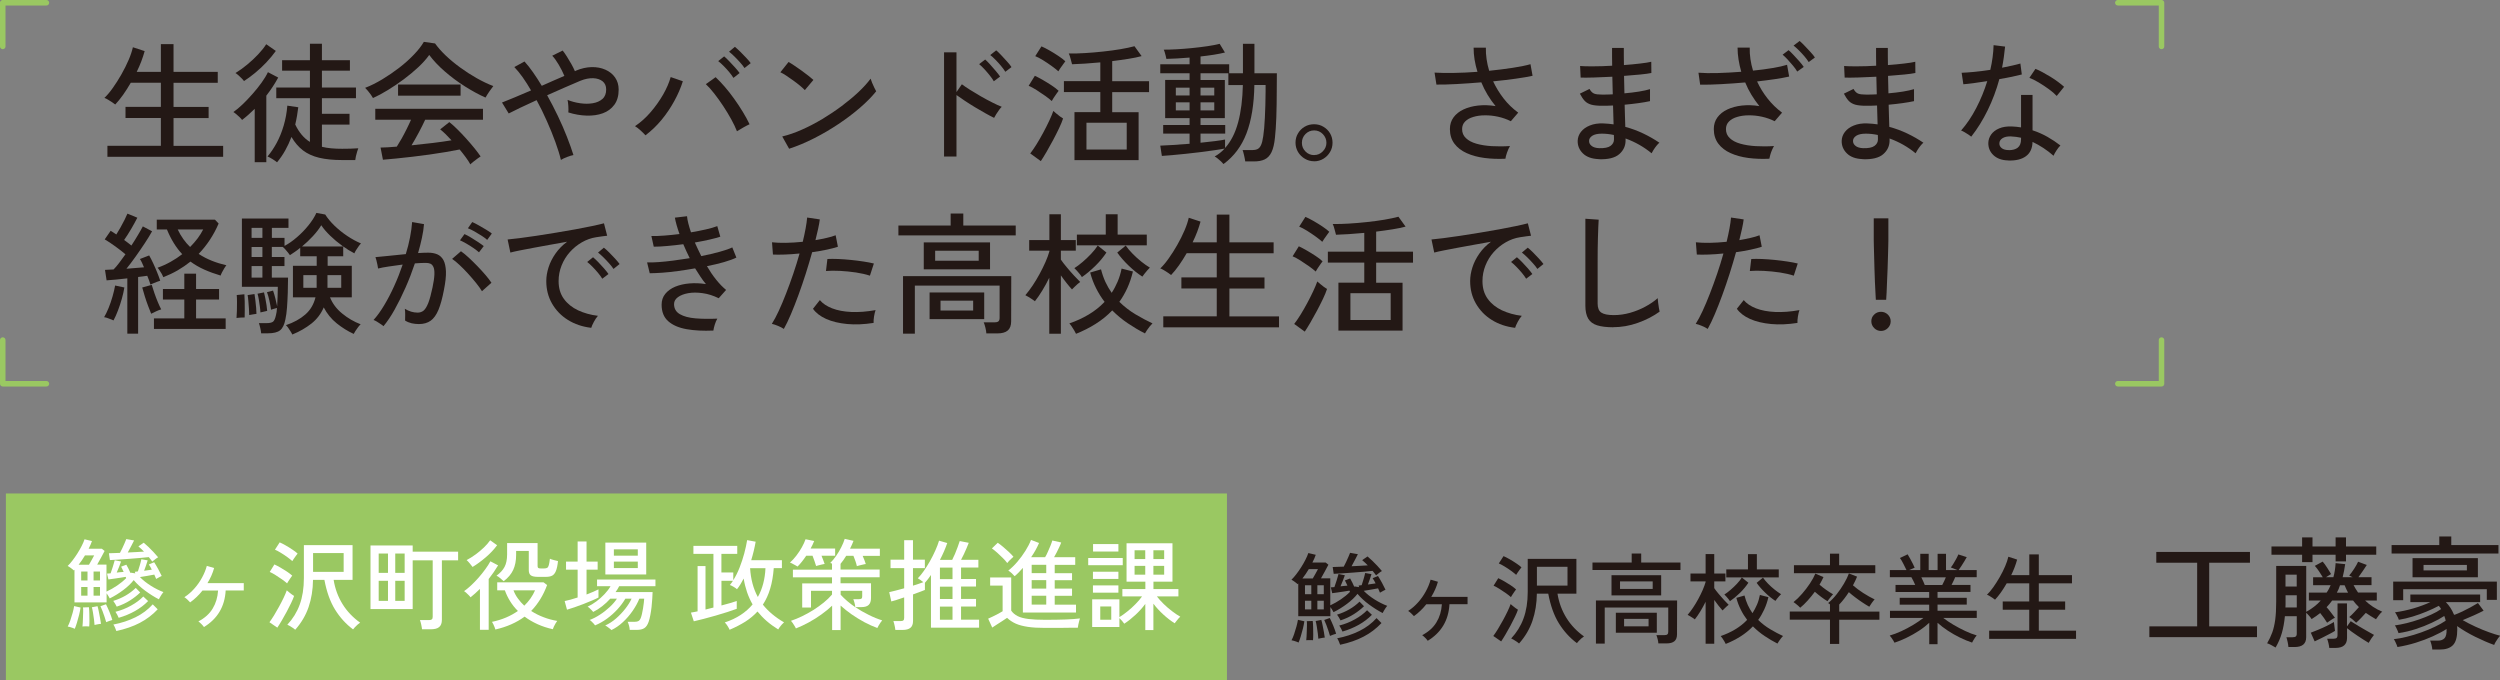 <?xml version="1.0" encoding="UTF-8"?>
<svg id="_レイヤー_2" data-name="レイヤー 2" xmlns="http://www.w3.org/2000/svg" width="454.53" height="123.72" viewBox="0 0 454.53 123.72">
  <rect x="0" y="0" width="454.53" height="123.72" fill="#808080" stroke="none"/>
  <defs>
    <style>
      .cls-1 {
        fill: none;
        stroke: #9ac862;
        stroke-linecap: round;
        stroke-linejoin: round;
      }

      .cls-2 {
        fill: #fff;
      }

      .cls-3 {
        fill: #231815;
      }

      .cls-4 {
        fill: #9ac862;
      }
    </style>
  </defs>
  <g id="_レイヤー_1-2" data-name="レイヤー 1">
    <g>
      <rect class="cls-4" x="1.07" y="89.72" width="222" height="34"/>
      <g>
        <path class="cls-3" d="m236.04,112.05v-5.96s-.04.03-.06.05c-.02.02-.04.05-.06.07-.12-.12-.3-.27-.54-.44-.24-.17-.43-.3-.58-.37.28-.26.57-.6.88-1,.31-.4.61-.83.9-1.29.29-.46.55-.91.77-1.35.23-.44.4-.85.52-1.21l1.35.32c-.07.22-.16.44-.26.67-.1.23-.22.48-.35.73h2.41l.5.4c-.17.34-.38.74-.65,1.22-.26.48-.5.9-.7,1.26h1.69v4.91c.67-.31,1.32-.68,1.94-1.1.62-.42,1.17-.87,1.64-1.35l-.09-.23c-.3.05-.65.1-1.04.17s-.78.12-1.15.17c-.37.05-.69.09-.95.13l-.25-1.06c.2-.02.42-.04.65-.05.13-.35.27-.75.41-1.22.14-.46.26-.85.34-1.16l1.15.23c-.1.28-.22.6-.36.97-.14.37-.29.72-.43,1.04.22-.02.43-.05.65-.07.22-.02.42-.04.61-.05-.08-.18-.17-.35-.24-.51s-.15-.31-.22-.44l.95-.36c.13.22.26.46.39.73s.25.54.37.8c.01-.01.02-.02.03-.04,0-.01.02-.02.03-.04l.81.13-.09-.29.56-.07c.11-.32.22-.7.35-1.12.13-.43.22-.79.28-1.09l1.15.2c-.08.28-.18.58-.3.93-.11.34-.23.66-.35.96.24-.04.48-.07.72-.1.24-.03.47-.06.68-.1-.08-.17-.17-.33-.26-.5-.09-.16-.18-.31-.28-.44l.97-.41c.24.37.48.79.73,1.24.25.46.46.88.64,1.26-.05.01-.14.06-.29.14s-.29.16-.42.23c-.14.08-.24.13-.3.17-.05-.12-.1-.25-.16-.38-.06-.13-.12-.27-.18-.41-.37.07-.79.15-1.27.23-.47.08-.92.16-1.34.22.56.58,1.23,1.1,1.99,1.58.76.48,1.52.86,2.28,1.15-.07.07-.17.2-.28.37-.11.17-.23.35-.33.53s-.18.32-.22.41c-.82-.42-1.64-.94-2.47-1.55-.83-.61-1.53-1.26-2.1-1.94-.48.61-1.11,1.22-1.9,1.81-.79.59-1.6,1.1-2.46,1.52-.05-.11-.13-.25-.24-.43-.11-.18-.22-.35-.33-.5v1.66h-5.83Zm.05,4.77c-.08-.05-.21-.1-.38-.16-.17-.06-.34-.11-.5-.16-.17-.05-.3-.08-.4-.09.16-.28.31-.64.47-1.1s.3-.92.43-1.4c.13-.48.22-.89.27-1.22l1.17.27c-.06.41-.15.85-.27,1.34-.12.49-.25.96-.39,1.41-.14.46-.27.83-.4,1.12Zm.7-11.65h1.89c.14-.25.31-.54.49-.86.18-.32.33-.6.45-.83h-1.67c-.18.3-.37.59-.56.88-.19.29-.39.56-.59.81Zm.47,2.86h1.15v-1.62h-1.15v1.62Zm0,2.77h1.15v-1.58h-1.15v1.58Zm.23,5.62c.02-.18.04-.42.06-.73.02-.31.03-.63.04-.98.01-.35.02-.68.03-1s0-.57-.03-.77l1.08-.04c.04.31.06.69.07,1.13.01.44.02.88.02,1.3s-.01.78-.04,1.07c-.07-.01-.19-.02-.36-.02h-.5c-.17,0-.29,0-.38.02Zm2.2-.29c-.01-.25-.05-.58-.1-.99-.05-.41-.11-.82-.18-1.23s-.13-.75-.21-1l1.03-.2c.08.28.17.61.24,1.01.08.4.15.79.23,1.19.07.4.13.73.16,1.01-.07,0-.19.01-.34.04-.16.03-.31.06-.48.09-.16.03-.28.06-.35.08Zm-.18-8.1h1.17v-1.62h-1.17v1.62Zm0,2.77h1.17v-1.58h-1.17v1.58Zm2.3,4.82c-.07-.26-.17-.58-.29-.94-.12-.36-.25-.72-.38-1.07-.13-.35-.26-.65-.38-.89l1.01-.36c.2.41.42.88.64,1.42.22.54.39,1.02.51,1.44-.13.04-.32.1-.56.18-.24.08-.43.16-.56.22Zm8.37-11.02c-.1-.13-.2-.26-.3-.4-.1-.13-.21-.27-.33-.41-.4.05-.91.1-1.53.15-.62.05-1.28.11-1.97.16-.69.05-1.35.1-1.98.14-.63.04-1.16.07-1.59.09l-.18-1.24c.24,0,.53,0,.88-.03.35-.02.73-.03,1.13-.04.13-.24.27-.52.42-.83s.29-.62.42-.93c.13-.31.23-.56.31-.75l1.42.25c-.11.22-.28.54-.5.97-.23.43-.44.84-.65,1.22.54-.02,1.07-.05,1.58-.08.52-.03.97-.06,1.37-.08-.17-.17-.34-.34-.51-.5-.17-.17-.34-.32-.51-.45l.97-.67c.25.2.53.46.85.76.31.3.62.62.93.94.31.33.58.65.84.95-.16.08-.34.21-.55.37-.21.16-.38.3-.51.41Zm-6.46,8.19c-.06-.13-.16-.31-.29-.53-.13-.22-.25-.39-.34-.51,1.63-.5,2.99-1.29,4.09-2.36l.81.83c-.53.52-1.15,1-1.86,1.45s-1.51.83-2.4,1.12Zm-.07,4.43c-.05-.14-.13-.34-.23-.59s-.21-.44-.31-.58c1.46-.28,2.81-.72,4.04-1.33,1.23-.61,2.27-1.39,3.12-2.34l.9.9c-.95,1.01-2.03,1.83-3.26,2.47-1.22.64-2.65,1.13-4.27,1.48Zm.43-2.39c-.05-.13-.14-.32-.27-.57-.13-.25-.24-.42-.32-.53,1-.25,1.94-.62,2.83-1.12.89-.49,1.63-1.04,2.23-1.66l.88.83c-.68.7-1.48,1.3-2.38,1.81-.91.51-1.89.92-2.96,1.23Z"/>
        <path class="cls-3" d="m259.6,116.53c-.1-.16-.26-.35-.48-.57s-.41-.38-.55-.48c1.15-.6,2.02-1.38,2.59-2.33.58-.95.91-2.05.99-3.29h-2.83c-.32.41-.68.8-1.05,1.16-.38.37-.78.7-1.2,1-.1-.12-.26-.29-.49-.5s-.41-.36-.56-.44c.66-.43,1.26-.95,1.81-1.57.55-.61,1.01-1.27,1.4-1.99.39-.71.68-1.42.87-2.13l1.33.38c-.26.95-.67,1.87-1.21,2.75h6.6v1.33h-3.29c-.16,2.93-1.48,5.15-3.96,6.66Z"/>
        <path class="cls-3" d="m272.94,116.62l-1.44-.99c.25-.34.53-.75.83-1.24.3-.49.6-1.02.91-1.58.31-.56.58-1.09.83-1.61.25-.52.44-.97.58-1.37.1.08.23.2.4.34.17.14.34.28.51.4s.31.22.42.28c-.12.36-.3.8-.55,1.31-.25.52-.52,1.05-.82,1.61s-.6,1.09-.89,1.58c-.29.5-.56.92-.78,1.25Zm1.76-8.06c-.22-.2-.52-.44-.9-.71-.38-.27-.78-.53-1.19-.79-.41-.26-.76-.45-1.06-.57l.85-1.37c.34.16.71.35,1.11.58s.79.47,1.18.73c.38.26.7.5.95.73-.06.07-.16.2-.29.4s-.26.38-.39.58c-.13.19-.21.34-.26.43Zm.95-4.05c-.22-.2-.52-.44-.9-.72-.38-.28-.78-.54-1.19-.79s-.76-.44-1.06-.56l.86-1.33c.31.13.68.32,1.1.56.42.24.83.49,1.22.76.4.26.71.5.94.72-.06.07-.16.2-.3.39-.14.19-.27.37-.4.56-.13.19-.22.33-.27.42Zm.54,12.49c-.08-.08-.22-.19-.41-.32-.19-.13-.38-.26-.58-.37-.19-.11-.34-.19-.45-.23,1-1.07,1.75-2.28,2.25-3.65.5-1.36.76-2.97.76-4.81v-6.01h8.85v6.32h-3.44c.26,1.63.81,3.1,1.63,4.42s1.89,2.43,3.19,3.36c-.11.06-.25.17-.43.32-.18.16-.35.32-.51.49-.16.17-.28.31-.35.41-1.31-.98-2.4-2.19-3.28-3.61-.88-1.42-1.52-3.22-1.93-5.39h-2.07c-.02,1.79-.29,3.43-.8,4.93-.51,1.5-1.32,2.88-2.44,4.14Zm3.24-10.53h5.56v-3.42h-5.56v3.42Z"/>
        <path class="cls-3" d="m289.53,103.63v-1.35h7.13v-1.64h1.73v1.64h7.14v1.35h-16Zm.63,13.39v-7.85h14.76l-.02,6.17c0,.56-.16.98-.47,1.24-.31.26-.79.4-1.44.4h-1.48c-.01-.22-.05-.48-.13-.78s-.15-.55-.23-.73h1.48c.24,0,.41-.04.52-.14.11-.09.16-.25.16-.48v-4.39h-11.55v6.55h-1.6Zm2.83-8.77v-3.67h9.03v3.67h-9.03Zm.79,6.79v-3.64h7.45v3.64h-7.45Zm.76-7.96h5.94v-1.37h-5.94v1.37Zm.74,6.79h4.45v-1.35h-4.45v1.35Z"/>
        <path class="cls-3" d="m310.1,117.04v-7.63c-.3.61-.62,1.2-.96,1.75s-.67,1.04-1,1.45c-.08-.07-.21-.16-.38-.27-.17-.11-.34-.22-.51-.32-.17-.11-.31-.19-.42-.23.32-.37.65-.81.99-1.31s.65-1.03.95-1.58.57-1.1.8-1.63c.23-.53.41-1.02.53-1.45v-.11h-2.75v-1.44h2.75v-3.53h1.57v3.53h2.03v1.44h-2.03v1.22c.2.3.47.65.79,1.03.32.39.65.77.98,1.12s.61.65.85.88c-.08.06-.2.16-.35.29-.15.13-.29.27-.43.41s-.25.25-.33.33c-.2-.22-.44-.5-.71-.84-.27-.34-.54-.7-.8-1.07v7.96h-1.57Zm3.65.02c-.05-.11-.13-.26-.24-.45-.11-.19-.23-.38-.36-.57s-.23-.32-.31-.4c.92-.31,1.8-.71,2.62-1.2.82-.49,1.55-1.06,2.19-1.74-.43-.56-.82-1.18-1.15-1.85-.34-.67-.61-1.38-.81-2.15l1.48-.43c.16.62.36,1.2.6,1.73.25.53.53,1.02.85,1.48.31-.48.58-1,.82-1.55s.41-1.14.53-1.76l1.55.4c-.19.8-.44,1.55-.76,2.24s-.68,1.32-1.1,1.9c.67.66,1.4,1.22,2.19,1.69.79.47,1.56.88,2.33,1.24-.08.07-.2.19-.34.37s-.28.36-.4.55c-.13.19-.22.34-.28.45-.8-.41-1.58-.87-2.34-1.38-.76-.51-1.46-1.09-2.12-1.75-.68.71-1.44,1.32-2.28,1.85-.83.52-1.72.97-2.65,1.34Zm.79-7.74c-.06-.11-.15-.24-.28-.4-.13-.16-.26-.31-.4-.47-.14-.16-.26-.28-.35-.36.35-.22.73-.5,1.13-.85.41-.35.8-.72,1.17-1.12.37-.4.67-.77.88-1.12l1.19.95c-.41.62-.92,1.24-1.53,1.84s-1.22,1.1-1.82,1.51Zm-.68-4.34v-1.46h3.94v-2.77h1.62v2.77h3.98v1.46h-9.54Zm8.93,4.27c-.61-.4-1.23-.89-1.84-1.48-.62-.59-1.14-1.19-1.57-1.8l1.15-.95c.25.36.57.73.94,1.12.38.38.77.74,1.19,1.07s.8.6,1.16.82c-.08.07-.2.19-.33.34-.14.16-.27.31-.4.48-.13.16-.22.3-.3.4Z"/>
        <path class="cls-3" d="m332.71,117.07v-4.41h-7.31v-1.48h7.31v-1.3c-.14-.12-.26-.2-.34-.23.54-.44,1.06-.98,1.56-1.61.5-.63.94-1.28,1.33-1.94.39-.67.69-1.28.89-1.84l1.49.58c-.1.25-.21.51-.34.77-.13.26-.27.53-.41.81.53.47,1.15.93,1.86,1.39s1.41.85,2.08,1.17c-.13.13-.3.34-.51.63s-.36.52-.46.7c-.38-.22-.8-.47-1.24-.77-.44-.29-.88-.6-1.31-.93-.43-.32-.82-.64-1.17-.95-.26.41-.54.8-.84,1.19-.29.38-.6.74-.91,1.06v1.28h7.31v1.48h-7.31v4.41h-1.67Zm-5.4-6.57c-.08-.1-.2-.21-.36-.35-.16-.14-.31-.27-.48-.4-.16-.13-.29-.22-.39-.28.53-.42,1.05-.93,1.57-1.53s1-1.22,1.42-1.86c.43-.64.75-1.24.98-1.79l1.48.63c-.1.23-.21.46-.33.68-.13.23-.25.46-.39.7.37.32.78.65,1.23.96.45.32.86.58,1.23.78-.08.08-.19.21-.33.38-.14.17-.27.33-.4.5s-.22.29-.28.39c-.34-.2-.71-.46-1.12-.76-.41-.31-.81-.63-1.18-.96-.41.55-.84,1.08-1.3,1.59-.46.51-.91.95-1.37,1.32Zm-1.15-6.28v-1.46h6.55v-2.09h1.67v2.09h6.57v1.46h-14.79Z"/>
        <path class="cls-3" d="m350.76,117.14v-3.91c-.54.5-1.16.99-1.87,1.45-.71.46-1.44.88-2.21,1.25-.76.37-1.51.68-2.24.92-.04-.1-.11-.23-.22-.4-.11-.17-.22-.34-.34-.51-.12-.17-.22-.3-.31-.39.67-.19,1.38-.46,2.12-.8.74-.34,1.47-.73,2.17-1.15.7-.43,1.31-.84,1.83-1.25h-6.07v-1.3h7.13v-1.12h-5.36v-1.24h5.36v-1.06h-6.12v-1.28h3.58c-.11-.24-.22-.49-.34-.74-.12-.25-.24-.47-.36-.67h-3.91v-1.3h3.02c-.16-.31-.34-.69-.56-1.13s-.43-.8-.63-1.06l1.4-.67c.14.23.3.5.47.81s.33.61.48.91c.15.29.26.53.33.71l-1.01.43h2.03v-2.95h1.53v2.95h1.62v-2.95h1.53v2.95h2.07l-1.19-.47c.16-.2.32-.45.5-.74s.35-.58.5-.87c.16-.29.28-.55.36-.76l1.53.49c-.12.23-.27.49-.45.78-.18.29-.36.58-.54.86-.18.28-.34.52-.49.71h3.29v1.3h-3.92c-.08.23-.19.47-.31.71-.12.25-.23.48-.34.69h3.44v1.28h-5.99v1.06h5.31v1.24h-5.31v1.12h7.13v1.3h-6.1c.53.41,1.14.82,1.83,1.23.69.41,1.41.79,2.15,1.14.74.35,1.45.62,2.11.81-.08.08-.18.21-.3.39-.11.17-.22.35-.32.52-.1.17-.17.31-.22.4-.72-.24-1.46-.55-2.22-.92-.76-.37-1.49-.79-2.19-1.25-.7-.46-1.32-.94-1.87-1.43v3.89h-1.55Zm-.81-10.78h3.17c.11-.2.22-.43.34-.68.12-.25.23-.49.32-.72h-4.46c.12.24.24.49.35.74.11.25.21.47.28.67Z"/>
        <path class="cls-3" d="m361.65,116.15v-1.49h7.29v-3.8h-4.82v-1.51h4.82v-3.29h-4.1c-.34.59-.69,1.14-1.05,1.65-.37.51-.72.95-1.07,1.32-.08-.07-.22-.17-.41-.3-.19-.13-.39-.25-.58-.37-.2-.12-.36-.2-.48-.23.36-.34.74-.79,1.14-1.35s.79-1.18,1.18-1.85.71-1.33.99-1.98c.28-.65.47-1.22.58-1.73l1.6.52c-.12.44-.27.9-.45,1.38s-.39.96-.63,1.45h3.29v-3.78h1.73v3.78h6.03v1.49h-6.03v3.29h4.79v1.51h-4.79v3.8h6.77v1.49h-15.78Z"/>
      </g>
      <g>
        <path class="cls-2" d="m13.54,109.55v-5.96s-.04.03-.06.05c-.02.02-.04.05-.06.07-.12-.12-.3-.27-.54-.44-.24-.17-.43-.3-.58-.37.28-.26.57-.6.88-1,.31-.4.61-.83.9-1.29.29-.46.55-.91.77-1.35.23-.44.4-.85.52-1.21l1.35.32c-.07.22-.16.44-.26.67-.1.23-.22.48-.35.73h2.41l.5.4c-.17.34-.38.74-.65,1.22-.26.48-.5.9-.7,1.26h1.69v4.91c.67-.31,1.32-.68,1.94-1.1.62-.42,1.17-.87,1.64-1.35l-.09-.23c-.3.05-.65.1-1.04.17s-.78.12-1.15.17c-.37.05-.69.09-.95.13l-.25-1.06c.2-.02.42-.04.65-.05.13-.35.27-.75.41-1.22.14-.46.26-.85.34-1.16l1.15.23c-.1.28-.22.6-.36.97-.14.37-.29.72-.43,1.04.22-.02.43-.05.65-.07.22-.02.42-.04.61-.05-.08-.18-.17-.35-.24-.51s-.15-.31-.22-.44l.95-.36c.13.22.26.46.39.73s.25.54.37.8c.01-.01.02-.02.03-.04,0-.01.02-.02.03-.04l.81.13-.09-.29.56-.07c.11-.32.22-.7.35-1.12.13-.43.22-.79.28-1.09l1.15.2c-.08.28-.18.58-.3.93-.11.34-.23.66-.35.96.24-.04.48-.07.72-.1.24-.03.47-.06.68-.1-.08-.17-.17-.33-.26-.5-.09-.16-.18-.31-.28-.44l.97-.41c.24.37.48.79.73,1.24.25.46.46.88.64,1.26-.05.01-.14.06-.29.14s-.29.16-.42.23c-.14.08-.24.13-.3.17-.05-.12-.1-.25-.16-.38-.06-.13-.12-.27-.18-.41-.37.07-.79.15-1.27.23-.47.08-.92.16-1.34.22.56.58,1.23,1.1,1.99,1.58.76.48,1.52.86,2.28,1.15-.07.07-.17.2-.28.37-.11.17-.23.35-.33.53s-.18.32-.22.41c-.82-.42-1.64-.94-2.47-1.55-.83-.61-1.53-1.26-2.1-1.94-.48.61-1.11,1.22-1.9,1.81-.79.59-1.6,1.1-2.46,1.52-.05-.11-.13-.25-.24-.43-.11-.18-.22-.35-.33-.5v1.66h-5.83Zm.05,4.77c-.08-.05-.21-.1-.38-.16-.17-.06-.34-.11-.5-.16-.17-.05-.3-.08-.4-.09.16-.28.31-.64.47-1.1s.3-.92.43-1.4c.13-.48.22-.89.27-1.22l1.17.27c-.06.41-.15.85-.27,1.34-.12.49-.25.96-.39,1.41-.14.46-.27.83-.4,1.12Zm.7-11.65h1.89c.14-.25.31-.54.49-.86.18-.32.33-.6.45-.83h-1.67c-.18.3-.37.59-.56.88-.19.29-.39.56-.59.81Zm.47,2.86h1.15v-1.62h-1.15v1.62Zm0,2.77h1.15v-1.58h-1.15v1.58Zm.23,5.62c.02-.18.04-.42.06-.73.02-.31.03-.63.04-.98.01-.35.02-.68.03-1s0-.57-.03-.77l1.08-.04c.04.31.06.69.07,1.13.01.44.02.88.02,1.3s-.01.78-.04,1.07c-.07-.01-.19-.02-.36-.02h-.5c-.17,0-.29,0-.38.02Zm2.2-.29c-.01-.25-.05-.58-.1-.99-.05-.41-.11-.82-.18-1.23s-.13-.75-.21-1l1.03-.2c.08.28.17.61.24,1.01.08.4.15.79.23,1.19.07.4.13.73.16,1.01-.07,0-.19.01-.34.04-.16.03-.31.06-.48.09-.16.03-.28.06-.35.08Zm-.18-8.1h1.17v-1.62h-1.17v1.62Zm0,2.77h1.17v-1.58h-1.17v1.58Zm2.3,4.82c-.07-.26-.17-.58-.29-.94-.12-.36-.25-.72-.38-1.07-.13-.35-.26-.65-.38-.89l1.01-.36c.2.41.42.88.64,1.42.22.54.39,1.02.51,1.44-.13.04-.32.1-.56.18-.24.08-.43.16-.56.22Zm8.37-11.02c-.1-.13-.2-.26-.3-.4-.1-.13-.21-.27-.33-.41-.4.05-.91.1-1.53.15-.62.05-1.28.11-1.97.16-.69.05-1.35.1-1.98.14-.63.04-1.16.07-1.59.09l-.18-1.24c.24,0,.53,0,.88-.03.35-.02.73-.03,1.13-.04.13-.24.27-.52.42-.83s.29-.62.42-.93c.13-.31.23-.56.31-.75l1.42.25c-.11.22-.28.54-.5.97-.23.43-.44.84-.65,1.22.54-.02,1.07-.05,1.58-.08.52-.03.97-.06,1.37-.08-.17-.17-.34-.34-.51-.5-.17-.17-.34-.32-.51-.45l.97-.67c.25.2.53.46.85.76.31.3.62.62.93.94.31.33.58.65.84.95-.16.08-.34.21-.55.37-.21.16-.38.3-.51.41Zm-6.46,8.19c-.06-.13-.16-.31-.29-.53-.13-.22-.25-.39-.34-.51,1.63-.5,2.99-1.29,4.09-2.36l.81.83c-.53.52-1.15,1-1.86,1.45s-1.51.83-2.4,1.12Zm-.07,4.43c-.05-.14-.13-.34-.23-.59s-.21-.44-.31-.58c1.46-.28,2.81-.72,4.04-1.33,1.23-.61,2.27-1.39,3.12-2.34l.9.9c-.95,1.01-2.03,1.83-3.26,2.47-1.22.64-2.65,1.13-4.27,1.48Zm.43-2.39c-.05-.13-.14-.32-.27-.57-.13-.25-.24-.42-.32-.53,1-.25,1.94-.62,2.83-1.12.89-.49,1.63-1.04,2.23-1.66l.88.83c-.68.7-1.48,1.3-2.38,1.81-.91.51-1.89.92-2.96,1.23Z"/>
        <path class="cls-2" d="m37.1,114.03c-.1-.16-.26-.35-.48-.57s-.41-.38-.55-.48c1.15-.6,2.02-1.38,2.59-2.33.58-.95.91-2.05.99-3.29h-2.83c-.32.41-.68.8-1.05,1.16-.38.37-.78.7-1.2,1-.1-.12-.26-.29-.49-.5s-.41-.36-.56-.44c.66-.43,1.26-.95,1.81-1.57.55-.61,1.01-1.27,1.4-1.99.39-.71.68-1.42.87-2.13l1.33.38c-.26.95-.67,1.87-1.21,2.75h6.6v1.33h-3.29c-.16,2.93-1.48,5.15-3.96,6.66Z"/>
        <path class="cls-2" d="m50.43,114.12l-1.44-.99c.25-.34.53-.75.83-1.24.3-.49.6-1.02.91-1.58.31-.56.58-1.09.83-1.61.25-.52.44-.97.58-1.37.1.08.23.2.4.34.17.14.34.28.51.4s.31.22.42.28c-.12.36-.3.8-.55,1.31-.25.52-.52,1.05-.82,1.61s-.6,1.09-.89,1.58c-.29.5-.56.92-.78,1.25Zm1.76-8.06c-.22-.2-.52-.44-.9-.71-.38-.27-.78-.53-1.19-.79-.41-.26-.76-.45-1.06-.57l.85-1.37c.34.16.71.35,1.11.58s.79.47,1.18.73c.38.26.7.5.95.73-.06.07-.16.2-.29.4s-.26.38-.39.58c-.13.19-.21.34-.26.43Zm.95-4.05c-.22-.2-.52-.44-.9-.72-.38-.28-.78-.54-1.19-.79s-.76-.44-1.06-.56l.86-1.33c.31.13.68.32,1.1.56.42.24.83.49,1.22.76.4.26.71.5.94.72-.06.07-.16.2-.3.39-.14.19-.27.37-.4.56-.13.19-.22.33-.27.42Zm.54,12.49c-.08-.08-.22-.19-.41-.32-.19-.13-.38-.26-.58-.37-.19-.11-.34-.19-.45-.23,1-1.07,1.75-2.28,2.25-3.65.5-1.36.76-2.97.76-4.81v-6.01h8.85v6.32h-3.44c.26,1.63.81,3.1,1.63,4.42s1.89,2.43,3.19,3.36c-.11.06-.25.17-.43.32-.18.16-.35.32-.51.49-.16.17-.28.31-.35.41-1.31-.98-2.4-2.19-3.28-3.61-.88-1.42-1.52-3.22-1.93-5.39h-2.07c-.02,1.79-.29,3.43-.8,4.93-.51,1.5-1.32,2.88-2.44,4.14Zm3.24-10.53h5.56v-3.42h-5.56v3.42Z"/>
        <path class="cls-2" d="m76.73,114.41c-.02-.24-.08-.53-.15-.87-.08-.34-.15-.61-.23-.8h1.62c.25,0,.43-.04.54-.13s.16-.25.16-.49v-10.24h-3.64v8.86h-7.67v-11.57h7.67v1.13h8.26v1.58h-2.95v10.82c0,.59-.16,1.02-.49,1.3-.32.28-.83.41-1.51.41h-1.62Zm-7.88-10.26h1.69v-3.51h-1.69v3.51Zm0,5.09h1.69v-3.64h-1.69v3.64Zm3.01-5.09h1.71v-3.51h-1.71v3.51Zm0,5.09h1.71v-3.64h-1.71v3.64Z"/>
        <path class="cls-2" d="m87.26,114.5v-7.43c-.28.28-.56.54-.85.8-.29.26-.58.5-.86.73-.06-.1-.17-.22-.31-.37-.15-.15-.3-.3-.46-.44s-.29-.25-.41-.31c.38-.26.8-.61,1.26-1.03.46-.43.91-.89,1.36-1.4.45-.51.86-1.03,1.24-1.55.38-.52.69-1,.93-1.45l1.4.74c-.25.42-.52.84-.81,1.26-.29.42-.59.83-.9,1.22v9.23h-1.58Zm-1.35-11.43c-.11-.14-.27-.35-.49-.62-.22-.27-.42-.48-.58-.62.53-.28,1.06-.61,1.61-1.01.55-.4,1.05-.82,1.52-1.27.47-.45.85-.89,1.15-1.32l1.26.9c-.56.77-1.25,1.5-2.07,2.2s-1.61,1.28-2.39,1.75Zm4.16,11.41c-.02-.12-.08-.27-.15-.46s-.16-.37-.24-.55c-.08-.18-.16-.32-.23-.41.92-.19,1.78-.46,2.56-.79.79-.34,1.5-.73,2.15-1.19-.54-.53-1.01-1.11-1.4-1.75-.4-.64-.72-1.3-.97-2h-1.39v-1.46h8.42l.65.5c-.35.95-.77,1.81-1.25,2.59-.49.78-1.03,1.49-1.65,2.12.71.46,1.46.84,2.27,1.14.8.31,1.63.53,2.47.67-.08.11-.18.26-.3.45-.11.19-.22.39-.31.58-.09.2-.15.36-.19.48-.98-.22-1.91-.52-2.77-.91-.86-.39-1.65-.85-2.36-1.38-1.48,1.09-3.25,1.87-5.31,2.34Zm1.49-8.82c-.14-.13-.35-.31-.6-.53-.26-.22-.49-.38-.69-.46.66-.48,1.15-1.01,1.46-1.59.31-.58.47-1.35.47-2.29v-2.05h5.54v4.16c0,.16.03.27.1.34.07.07.21.11.44.11h.67c.23,0,.4-.04.53-.11.13-.07.23-.23.3-.49.07-.25.14-.64.2-1.17.17.08.4.17.7.24s.56.14.77.19c-.08.8-.21,1.41-.39,1.83-.17.41-.41.69-.69.83-.29.14-.66.21-1.12.21h-1.42c-.62,0-1.06-.09-1.31-.27-.25-.18-.38-.49-.38-.94v-3.51h-2.3v.72c0,1.06-.18,1.97-.53,2.73-.35.76-.93,1.45-1.74,2.06Zm3.76,4.46c.85-.82,1.51-1.75,1.96-2.79h-3.92c.2.53.47,1.03.81,1.49.34.47.72.9,1.15,1.3Z"/>
        <path class="cls-2" d="m103.09,110.86l-.43-1.58c.31-.06.67-.15,1.08-.26.41-.11.83-.24,1.28-.39v-5.06h-2.11v-1.46h2.11v-3.67h1.62v3.67h2.02v1.46h-2.02v4.52c.43-.17.84-.33,1.21-.49.38-.16.7-.31.96-.45v1.49c-.3.16-.7.34-1.19.55-.49.21-1.02.42-1.57.64-.56.22-1.1.41-1.62.59s-.97.32-1.34.43Zm8.1,3.71c-.05-.06-.15-.15-.31-.27-.16-.12-.31-.24-.48-.36-.16-.12-.29-.19-.37-.22.68-.3,1.34-.72,1.97-1.27.63-.55,1.19-1.14,1.69-1.78.5-.64.88-1.25,1.14-1.83h-1.13c-.38.66-.86,1.3-1.43,1.93-.57.62-1.2,1.19-1.9,1.7-.7.51-1.42.92-2.18,1.23-.05-.08-.13-.19-.26-.33-.13-.14-.26-.27-.4-.4-.14-.13-.25-.22-.33-.25.61-.23,1.24-.55,1.87-.96.64-.41,1.23-.88,1.78-1.39.55-.51.99-1.02,1.31-1.52h-1.21c-.44.49-.93.95-1.47,1.37-.53.42-1.08.77-1.63,1.04-.05-.07-.14-.17-.27-.31-.13-.13-.27-.26-.4-.39-.14-.13-.26-.21-.35-.26.53-.24,1.06-.56,1.6-.96.54-.4,1.04-.85,1.49-1.33.46-.49.82-.96,1.08-1.43h-2.45v-1.22h10.62v1.22h-6.6c-.08.18-.18.36-.29.53s-.23.35-.36.53h6.73c-.01.32-.03.73-.06,1.21-.03.49-.08.99-.13,1.52-.06.53-.14,1.03-.23,1.5s-.19.87-.3,1.18c-.19.55-.45.94-.78,1.15-.33.22-.79.32-1.38.32h-1.28c-.01-.24-.05-.5-.13-.78-.07-.28-.16-.51-.25-.69h1.31c.29,0,.52-.05.68-.15s.31-.3.41-.58c.07-.18.14-.42.21-.73.07-.31.13-.63.19-.98.06-.35.11-.68.14-1,.04-.32.06-.57.07-.77h-.88c-.3.74-.71,1.49-1.23,2.24s-1.11,1.43-1.77,2.04c-.66.61-1.36,1.09-2.09,1.44Zm-1.13-10.12v-5.8h7.43v5.8h-7.43Zm1.55-3.42h4.35v-1.15h-4.35v1.15Zm0,2.25h4.35v-1.17h-4.35v1.17Z"/>
        <path class="cls-2" d="m132.66,114.52c-.08-.2-.21-.44-.39-.72-.17-.28-.34-.49-.5-.63,1.09-.36,2.06-.82,2.9-1.37s1.56-1.19,2.16-1.91c-.41-.71-.74-1.45-1.01-2.23-.26-.78-.47-1.6-.61-2.47-.19.36-.39.71-.58,1.03-.2.33-.41.63-.64.91-.12-.12-.31-.26-.58-.42-.27-.16-.51-.28-.71-.35.1-.12.19-.24.29-.37.1-.13.19-.25.27-.39h-2.09v4.48c.56-.14,1.09-.29,1.57-.43s.89-.27,1.21-.38v1.42c-.44.17-1.01.36-1.69.58-.68.22-1.41.44-2.17.66-.76.22-1.49.42-2.19.6-.7.18-1.28.32-1.76.43l-.52-1.58c.17-.02.35-.06.56-.1.2-.04.42-.09.65-.13v-8.23h1.44v7.9c.24-.06.48-.12.72-.18.24-.06.48-.12.72-.18v-9.76h-3.64v-1.46h7.97v1.46h-2.88v3.38h2.16v1.4c.43-.68.82-1.45,1.15-2.3s.62-1.71.85-2.58.4-1.67.52-2.4l1.55.29c-.1.55-.21,1.11-.35,1.68-.14.57-.29,1.13-.46,1.68h5.58v1.44h-1.48c-.11,1.4-.32,2.65-.65,3.73-.32,1.09-.77,2.06-1.33,2.91.97,1.22,2.26,2.3,3.85,3.22-.1.08-.22.2-.37.36-.15.16-.29.32-.41.49s-.22.32-.28.44c-.78-.48-1.48-.99-2.1-1.53-.62-.54-1.17-1.12-1.67-1.73-.64.7-1.38,1.31-2.22,1.85-.85.53-1.8,1.02-2.85,1.47Zm5.13-5.99c.42-.74.74-1.55.97-2.43s.37-1.81.41-2.79h-2.79c.12,2,.59,3.74,1.4,5.22Z"/>
        <path class="cls-2" d="m145.03,103.02c-.07-.05-.2-.12-.39-.23-.19-.1-.38-.2-.57-.31s-.34-.17-.45-.19c.4-.35.78-.77,1.16-1.26.38-.49.71-1,1.01-1.53.29-.53.52-1.01.67-1.46l1.57.32c-.08.22-.18.44-.29.67-.11.23-.23.46-.36.7h4.46v1.31h-2.48c.11.25.21.51.31.78.1.27.19.51.26.71-.11.01-.27.04-.48.1-.21.05-.42.11-.62.15-.2.05-.35.09-.45.13-.07-.24-.17-.54-.29-.89s-.24-.68-.36-.98h-1.15c-.53.79-1.05,1.45-1.57,1.96Zm6.26,11.56v-4.46c-.59.55-1.24,1.09-1.97,1.61s-1.48,1-2.28,1.43c-.79.43-1.57.8-2.34,1.1-.04-.11-.11-.25-.23-.44-.11-.19-.23-.37-.35-.55-.12-.18-.22-.31-.31-.4.65-.22,1.32-.49,2.02-.83.7-.34,1.39-.72,2.06-1.14.67-.43,1.3-.88,1.88-1.35.58-.47,1.08-.96,1.5-1.45v-.68h-3.82v3.04h-1.6v-4.39h5.42v-1.1h-7.11v-1.4h7.11v-1.1c-.07-.02-.13-.05-.19-.07-.05-.02-.1-.04-.13-.05.37-.36.73-.79,1.08-1.3s.66-1.03.93-1.57c.27-.54.48-1.04.62-1.51l1.6.36c-.17.46-.38.93-.63,1.42h5.42v1.31h-3.13c.12.25.23.52.33.79.1.28.18.51.24.7-.13.01-.31.04-.52.1-.22.05-.43.11-.64.15-.21.05-.36.09-.46.13-.06-.28-.15-.59-.27-.94-.12-.35-.24-.66-.36-.94h-1.31c-.16.26-.32.52-.5.77s-.35.48-.53.69v1.04h7.11v1.4h-7.11v1.1h5.54v2.68c0,.56-.14.98-.42,1.25s-.72.4-1.32.4h-1.13c.78.52,1.6.99,2.45,1.41.85.43,1.67.76,2.45,1-.07.08-.17.22-.3.4s-.24.36-.35.55-.19.33-.23.44c-.77-.28-1.55-.63-2.36-1.06-.8-.43-1.57-.91-2.31-1.42-.74-.52-1.41-1.05-2.01-1.6v4.46h-1.55Zm4.21-4.18c-.01-.22-.05-.46-.13-.75-.07-.28-.15-.52-.23-.71h.99c.24,0,.41-.04.5-.11.09-.07.13-.22.13-.43v-.99h-3.92v.72c.35.38.75.77,1.21,1.16.46.39.94.76,1.46,1.11Z"/>
        <path class="cls-2" d="m162.79,114.54c-.01-.14-.04-.32-.08-.53-.04-.21-.09-.42-.14-.62-.05-.2-.1-.36-.14-.47h1.3c.24,0,.41-.04.51-.13.1-.08.15-.24.15-.47v-3.71c-.52.18-.99.34-1.41.47-.43.13-.73.22-.93.27l-.38-1.69c.28-.06.66-.15,1.15-.28.49-.13,1.01-.27,1.57-.42v-3.67h-2.48v-1.53h2.48v-3.55h1.6v3.55h2.16v1.53h-2.16v3.19c.38-.12.74-.23,1.06-.34.32-.11.59-.2.81-.29-.16-.13-.33-.27-.52-.41-.19-.14-.35-.24-.47-.3.35-.35.71-.8,1.1-1.35.38-.55.76-1.15,1.12-1.79.36-.64.68-1.28.97-1.93.29-.64.51-1.23.67-1.77l1.49.43c-.17.49-.37,1-.59,1.52-.23.52-.47,1.04-.74,1.54h2.23c.16-.3.32-.66.5-1.07.17-.41.34-.83.49-1.25s.28-.79.38-1.1l1.64.32c-.1.25-.22.56-.38.94-.16.37-.32.75-.5,1.12-.18.38-.35.72-.52,1.03h3.15v1.4h-3.15v2.09h2.72v1.37h-2.72v2.25h2.72v1.39h-2.72v2.38h3.28v1.46h-8.75v-9.58c-.35.52-.71.99-1.1,1.42v1.3c-.19.08-.48.2-.87.34-.39.14-.82.3-1.29.47v4.84c0,.56-.16.98-.47,1.23-.31.26-.79.39-1.42.39h-1.31Zm8.1-9.25h2.29v-2.09h-2.29v2.09Zm0,3.62h2.29v-2.25h-2.29v2.25Zm0,3.76h2.29v-2.38h-2.29v2.38Z"/>
        <path class="cls-2" d="m190.02,114.16c-1.24,0-2.29-.06-3.15-.19-.86-.13-1.6-.32-2.2-.59-.6-.27-1.12-.62-1.57-1.05-.2.14-.48.33-.82.55-.34.22-.68.44-1.03.66-.34.22-.63.4-.85.56l-.74-1.62c.2-.08.48-.21.82-.38.34-.17.68-.34,1.03-.52.34-.18.6-.33.78-.45v-4.66h-2.27v-1.48h3.83v6.03c.29.42.68.75,1.18,1s1.15.42,1.96.52,1.81.15,3.01.15c1.45,0,2.7-.02,3.73-.06,1.04-.04,1.91-.1,2.62-.19-.04.08-.08.24-.14.46-.06.22-.11.45-.16.68s-.08.42-.09.55c-.3,0-.69,0-1.16,0-.47,0-.99.01-1.54.02-.55,0-1.11,0-1.67,0h-1.58Zm-6.89-11.79c-.2-.28-.47-.58-.79-.9-.32-.32-.66-.65-1.01-.96s-.68-.58-.99-.8l1.06-1.03c.29.19.61.44.98.75.37.31.72.62,1.06.94.34.32.61.61.82.86-.07.06-.19.17-.35.31-.16.15-.32.3-.47.46s-.25.28-.31.36Zm2.84,8.98v-8.1c-.24.29-.49.56-.74.81s-.5.49-.76.7c-.12-.14-.29-.32-.51-.53-.22-.21-.44-.37-.64-.49.55-.43,1.1-.96,1.64-1.59.54-.63,1.03-1.3,1.47-2,.44-.7.78-1.36,1.02-1.99l1.46.56c-.36.85-.84,1.72-1.44,2.59h2.54c.17-.28.34-.6.5-.98s.33-.75.48-1.12c.15-.37.26-.68.33-.94l1.62.36c-.08.24-.2.52-.35.84-.15.32-.31.64-.47.96-.16.32-.32.62-.48.88h3.85v1.39h-3.73v1.51h3.15v1.28h-3.15v1.53h3.15v1.3h-3.15v1.62h3.87v1.42h-9.66Zm1.6-7.15h2.65v-1.51h-2.65v1.51Zm0,2.81h2.65v-1.53h-2.65v1.53Zm0,2.92h2.65v-1.62h-2.65v1.62Z"/>
        <path class="cls-2" d="m197.85,102.76v-1.31h6.28v1.31h-6.28Zm10.38,11.77v-4.73c-.52.7-1.11,1.36-1.79,1.99-.68.63-1.36,1.17-2.04,1.61-.08-.13-.22-.31-.4-.52-.19-.22-.35-.38-.48-.5v1.62h-4.95v-5.04h4.95v3.24c.46-.28.94-.62,1.46-1.04.52-.41,1.01-.86,1.48-1.34.47-.48.87-.94,1.18-1.39h-3.58v-1.33h4.18v-1.35h-3.42v-6.98h8.35v6.98h-3.46v1.35h4.54v1.33h-3.92c.34.44.75.9,1.24,1.38.49.47,1,.92,1.54,1.32.53.41,1.03.74,1.48.99-.07.05-.17.15-.31.31-.13.16-.26.32-.4.49-.13.17-.23.3-.31.4-.67-.42-1.35-.94-2.04-1.57-.69-.63-1.3-1.29-1.83-1.99v4.79h-1.48Zm-9.52-9.27v-1.31h4.63v1.31h-4.63Zm0,2.5v-1.33h4.63v1.33h-4.63Zm.02-7.49v-1.35h4.61v1.35h-4.61Zm1.31,12.4h2v-2.41h-2v2.41Zm6.24-11.03h1.94v-1.6h-1.94v1.6Zm0,2.84h1.94v-1.6h-1.94v1.6Zm3.42-2.84h1.96v-1.6h-1.96v1.6Zm0,2.84h1.96v-1.6h-1.96v1.6Z"/>
      </g>
      <g>
        <path class="cls-3" d="m390.78,115.84v-1.96h8.69v-11.57h-7.43v-1.96h17.03v1.96h-7.41v11.57h8.69v1.96h-19.55Z"/>
        <path class="cls-3" d="m413.73,117.73c-.21-.13-.47-.28-.79-.45-.32-.17-.57-.27-.75-.32.38-.65.69-1.3.93-1.96s.42-1.43.54-2.31.18-1.98.18-3.3v-6.49h5.46v8.34c1.04-.57,1.92-1.25,2.64-2.05h-2.16v-1.45h3.23c.15-.21.28-.42.4-.65.12-.23.23-.46.33-.69h-3.19v-1.45h1.76c-.19-.32-.42-.68-.68-1.07-.26-.39-.52-.72-.77-1l1.43-.77c.25.28.52.65.82,1.12.3.47.54.85.71,1.14l-.92.57h1.34c.22-.81.35-1.66.4-2.55l1.74.18c-.06.41-.12.81-.2,1.21-.07.4-.16.78-.26,1.17h1.83l-.64-.31c.29-.34.6-.75.91-1.24.32-.49.55-.91.71-1.27l1.58.59c-.21.32-.45.69-.73,1.1s-.54.78-.79,1.12h2.38v1.45h-3.26c.12.23.25.46.38.68.14.22.28.44.43.66h3.41v1.45h-2.13c.42.41.9.79,1.43,1.14s1.09.65,1.69.9c-.16.1-.36.31-.6.62s-.42.56-.54.75c-.32-.19-.64-.38-.95-.57-.31-.19-.61-.39-.9-.59-.23.26-.52.58-.87.94s-.64.64-.89.85c-.12-.13-.32-.32-.59-.55-.28-.23-.5-.4-.66-.48.25-.21.55-.49.89-.86s.63-.68.87-.95c-.4-.38-.75-.78-1.06-1.19h-3.81c-.31.43-.65.83-1.01,1.21.22.23.48.55.78.94.3.39.55.72.74.98-.19.07-.43.21-.73.42-.29.21-.53.37-.7.48-.15-.25-.34-.54-.58-.88-.24-.34-.47-.63-.67-.88-.45.37-.98.73-1.56,1.1-.09-.15-.23-.34-.44-.58-.21-.24-.39-.43-.55-.56v4.44c0,1.19-.7,1.78-2.11,1.78h-1.12c-.01-.23-.06-.54-.14-.92-.08-.38-.16-.67-.23-.86h1.12c.28,0,.48-.05.59-.14.12-.1.18-.27.18-.54v-3.15h-2.16c-.1,1.11-.29,2.13-.55,3.05s-.65,1.8-1.14,2.65Zm4.82-15.53v-1.34h-5.57v-1.5h5.57v-1.65h1.89v1.65h4.2v-1.65h1.89v1.65h5.5v1.5h-5.5v1.21h-1.89v-1.21h-4.2v1.34h-1.89Zm-3.04,8.25h2.07v-2.22h-2.04v1.71c0,.18,0,.36-.02.52Zm.02-3.81h2.04v-2.16h-2.04v2.16Zm5.3,9.97l-.7-1.58c.4-.15.84-.32,1.34-.53.5-.21,1-.43,1.51-.68.51-.25.96-.49,1.35-.73l.2,1.61c-.28.18-.63.38-1.07.6-.43.23-.88.46-1.34.69-.46.23-.89.44-1.29.62Zm2.66,1.19c-.02-.23-.07-.52-.15-.87s-.17-.61-.24-.8h1.12c.28,0,.48-.05.59-.14.12-.1.18-.27.18-.54v-5.74h1.72v4.18l.68-.95c.43.28.89.57,1.41.88s1.02.6,1.52.88c.5.28.93.52,1.3.73-.13.15-.3.39-.52.71-.21.33-.36.58-.45.74-.63-.38-1.31-.81-2.02-1.29-.72-.48-1.36-.94-1.91-1.38v1.76c0,1.22-.7,1.83-2.11,1.83h-1.1Zm1.39-10.05h2.02c-.1-.21-.21-.42-.32-.65-.11-.23-.21-.46-.3-.69h-.84c-.07.23-.16.47-.25.69-.1.23-.2.44-.32.65Z"/>
        <path class="cls-3" d="m434.82,100.64v-1.54h8.67v-1.56h2.18v1.56h8.58v1.54h-19.42Zm.29,8.49v-3.39h18.85v3.32h-1.83v-1.94h-15.2v2h-1.83Zm7.11,8.95c-.01-.23-.06-.51-.14-.84-.08-.32-.17-.58-.25-.77h1.45c.51,0,.9-.15,1.17-.44.26-.29.39-.82.37-1.58v-.09c-.72.46-1.55.9-2.51,1.33-.95.43-1.98.82-3.07,1.16-1.09.34-2.21.6-3.35.79-.01-.07-.06-.2-.14-.39-.08-.18-.17-.38-.26-.58s-.19-.36-.27-.46c.7-.07,1.49-.22,2.35-.43s1.74-.48,2.62-.79,1.71-.66,2.49-1.03,1.44-.74,1.98-1.11c-.06-.29-.15-.58-.26-.86-.63.41-1.39.83-2.28,1.24-.89.42-1.84.8-2.87,1.13-1.03.34-2.08.59-3.17.75-.01-.07-.06-.2-.14-.38-.08-.18-.17-.37-.26-.57-.09-.2-.19-.35-.27-.45.67-.09,1.4-.23,2.17-.42.77-.19,1.54-.42,2.31-.69.77-.27,1.5-.56,2.18-.88.68-.31,1.27-.64,1.75-.98-.06-.12-.12-.22-.2-.32-.07-.1-.15-.19-.22-.27-.66.35-1.4.7-2.22,1.04s-1.66.65-2.53.91c-.87.26-1.7.46-2.51.59-.01-.07-.06-.2-.14-.37-.08-.18-.17-.36-.28-.55-.1-.19-.2-.34-.29-.44,1.11-.15,2.24-.39,3.37-.72,1.13-.33,2.15-.71,3.06-1.13h-3.63v-1.39h12.69v1.39h-6.23c.62.63,1.1,1.37,1.45,2.22l.11.09c.43-.16.89-.36,1.41-.6.51-.24,1.02-.5,1.53-.78.51-.28.95-.54,1.33-.77l1.03,1.39c-.5.26-1.1.55-1.79.86s-1.37.59-2.01.86c.72.41,1.49.81,2.32,1.19.83.38,1.64.72,2.43,1,.79.29,1.48.5,2.07.65-.1.09-.24.24-.4.46-.16.22-.31.44-.44.67-.13.23-.22.41-.26.54-1.07-.38-2.2-.87-3.4-1.46-1.2-.59-2.31-1.25-3.35-1.97.01.1.03.21.03.31s.01.21.01.33c0,1.35-.26,2.29-.79,2.83-.53.54-1.33.8-2.42.8h-1.3Zm-3.59-13.13v-3.48h11.88v3.48h-11.88Zm2-1.25h7.88v-.99h-7.88v.99Z"/>
      </g>
    </g>
    <g>
      <path class="cls-3" d="m19.53,28.5v-1.99h9.72v-5.06h-6.43v-2.02h6.43v-4.39h-5.47c-.45.78-.92,1.52-1.4,2.2-.49.68-.96,1.27-1.43,1.76-.11-.1-.3-.23-.55-.4-.26-.17-.52-.33-.78-.49-.26-.16-.48-.26-.64-.31.48-.45.99-1.05,1.52-1.8.54-.75,1.06-1.58,1.57-2.47.51-.9.95-1.78,1.32-2.64.37-.86.62-1.63.77-2.3l2.14.7c-.16.59-.36,1.2-.6,1.84-.24.63-.52,1.28-.84,1.93h4.39v-5.04h2.3v5.04h8.04v1.99h-8.04v4.39h6.38v2.02h-6.38v5.06h9.02v1.99h-21.04Z"/>
      <path class="cls-3" d="m46.31,29.49v-9.7c-.38.37-.77.72-1.15,1.07-.38.34-.77.66-1.15.95-.08-.13-.22-.29-.42-.48-.2-.19-.41-.38-.62-.56-.22-.18-.4-.32-.54-.4.51-.35,1.07-.82,1.68-1.4s1.21-1.22,1.81-1.9c.6-.68,1.15-1.36,1.64-2.05.5-.69.88-1.32,1.15-1.9l1.87.98c-.3.56-.64,1.12-1,1.67-.36.55-.75,1.09-1.16,1.62v12.1h-2.11Zm-1.94-14.74c-.08-.13-.22-.29-.42-.49-.2-.2-.4-.39-.61-.58-.21-.18-.38-.32-.53-.4.7-.43,1.42-.94,2.14-1.54.72-.59,1.38-1.21,1.99-1.86.61-.65,1.1-1.26,1.46-1.84l1.75,1.22c-.5.7-1.08,1.4-1.74,2.1-.66.7-1.35,1.33-2.05,1.91-.7.58-1.37,1.06-1.99,1.46Zm6,14.76c-.21-.18-.49-.37-.84-.59-.35-.22-.65-.37-.89-.47.59-.69,1.14-1.51,1.66-2.46.51-.95.94-2,1.28-3.16.34-1.15.56-2.36.66-3.62l1.99.29c-.06.53-.14,1.06-.23,1.58-.09.53-.2,1.05-.32,1.56.35.74.75,1.36,1.19,1.88.44.52.93.95,1.48,1.28v-7.94h-6.12v-1.94h6.12v-3.07h-5.06v-1.9h5.06v-3h2.18v3h5.09v1.9h-5.09v3.07h6.19v1.94h-6.19v2.83h5.02v1.97h-5.02v4.03c.53.13,1.1.22,1.72.28.62.06,1.27.08,1.96.08.51,0,1.01,0,1.5-.02.49-.02.96-.04,1.43-.07-.05.11-.12.31-.2.59-.09.28-.16.56-.23.85-.06.29-.1.52-.12.7h-2.38c-1.63,0-3.03-.14-4.19-.42-1.16-.28-2.14-.73-2.94-1.34-.8-.62-1.5-1.43-2.09-2.44-.32.86-.7,1.68-1.14,2.46-.44.78-.93,1.49-1.48,2.15Z"/>
      <path class="cls-3" d="m67.81,17.82c-.08-.16-.21-.36-.38-.6-.18-.24-.36-.48-.55-.71-.19-.23-.36-.41-.5-.54,1.01-.38,2.04-.9,3.11-1.54,1.06-.64,2.1-1.35,3.1-2.12s1.89-1.57,2.66-2.38c.78-.81,1.38-1.58,1.81-2.32l2.04.29c.51.72,1.16,1.45,1.94,2.2.78.74,1.66,1.47,2.62,2.17s1.96,1.35,2.99,1.93c1.03.58,2.04,1.07,3.04,1.45-.19.24-.42.56-.7.95-.27.39-.51.77-.72,1.14-1.22-.54-2.47-1.23-3.77-2.05-1.3-.82-2.51-1.73-3.64-2.71-1.13-.98-2.07-1.98-2.82-2.99-.51.72-1.17,1.46-1.97,2.21-.8.75-1.68,1.48-2.64,2.2s-1.92,1.36-2.89,1.96-1.88,1.08-2.72,1.46Zm17.71,12.07c-.21-.38-.48-.81-.83-1.28-.34-.47-.72-.95-1.12-1.43-.72.14-1.55.3-2.5.46-.94.16-1.94.31-2.98.46s-2.08.28-3.12.4-2.02.23-2.94.32c-.92.1-1.72.17-2.41.22l-.43-2.21c.37,0,.8-.02,1.31-.05s1.05-.07,1.64-.12c.27-.42.56-.9.88-1.46.31-.56.62-1.14.92-1.75.3-.61.57-1.17.79-1.68h-6.5v-1.99h19.58v1.99h-10.51c-.34.74-.73,1.52-1.18,2.36-.45.84-.88,1.6-1.3,2.29,1.3-.13,2.59-.27,3.89-.43,1.3-.16,2.42-.32,3.38-.48-.78-.86-1.47-1.53-2.06-1.99l1.66-1.32c.4.3.86.72,1.39,1.24.53.52,1.07,1.08,1.62,1.69.55.61,1.06,1.2,1.54,1.79.47.58.85,1.09,1.14,1.52-.13.08-.32.22-.59.41-.26.19-.52.38-.76.58-.24.19-.42.35-.53.48Zm-13.15-12.5v-2.02h11.37v2.02h-11.37Z"/>
      <path class="cls-3" d="m101.98,29.08c-.22-.94-.56-2.02-1-3.24-.44-1.22-.95-2.48-1.54-3.8-.58-1.32-1.21-2.6-1.88-3.83-1.09.5-2.08.96-2.99,1.39-.9.43-1.6.78-2.08,1.03l-1.22-1.99c.58-.22,1.33-.53,2.27-.92s1.94-.82,3.01-1.28c-.5-.86-1-1.66-1.52-2.39s-1.03-1.35-1.52-1.86l1.85-1.01c.51.56,1.03,1.22,1.56,1.98.53.76,1.06,1.57,1.58,2.44.72-.32,1.43-.64,2.14-.95s1.36-.6,1.97-.85c-.27-.66-.62-1.34-1.03-2.04s-.81-1.25-1.18-1.63l1.9-.94c.24.3.5.67.77,1.1.27.43.54.88.8,1.34.26.46.48.9.66,1.32l.17-.1c.99-.42,1.95-.63,2.87-.65.92-.02,1.75.14,2.5.47.74.33,1.33.8,1.76,1.42.43.62.65,1.35.65,2.2,0,1.12-.26,2.04-.78,2.75-.52.71-1.22,1.23-2.09,1.55-.87.32-1.85.46-2.94.43-1.09-.03-2.2-.22-3.34-.58.03-.29.03-.67,0-1.15s-.08-.86-.14-1.13c.7.29,1.46.49,2.28.61.82.12,1.58.12,2.3,0,.72-.12,1.31-.38,1.76-.78.46-.4.68-.98.68-1.73,0-.64-.22-1.13-.65-1.48-.43-.34-1-.53-1.7-.56-.7-.03-1.48.12-2.33.46-.72.3-1.62.69-2.7,1.16-1.08.47-2.2.96-3.35,1.48.69,1.23,1.34,2.5,1.96,3.79s1.16,2.55,1.64,3.77c.48,1.22.87,2.32,1.18,3.31-.32.06-.71.18-1.18.36-.46.18-.83.35-1.1.53Z"/>
      <path class="cls-3" d="m117.34,24.59c-.19-.22-.48-.51-.86-.86-.38-.35-.73-.62-1.03-.79,1.04-.7,2-1.56,2.87-2.58s1.62-2.08,2.26-3.19c.63-1.11,1.08-2.16,1.36-3.16l2.21.77c-.38,1.2-.9,2.4-1.56,3.6-.66,1.2-1.42,2.33-2.3,3.4s-1.86,2-2.93,2.82Zm16.65-.72c-.26-.66-.6-1.38-1.04-2.18-.44-.8-.93-1.6-1.46-2.41s-1.08-1.56-1.62-2.26c-.54-.7-1.06-1.27-1.54-1.72l1.78-1.27c.53.5,1.08,1.08,1.67,1.76s1.16,1.41,1.72,2.2c.56.78,1.08,1.57,1.56,2.36.48.79.89,1.54,1.22,2.24-.26.11-.62.3-1.09.56-.47.26-.87.5-1.19.71Zm-.65-9.72c-.21-.34-.47-.7-.79-1.08-.32-.38-.66-.75-1.01-1.1-.35-.35-.67-.64-.96-.86l1.08-.86c.25.21.56.5.92.88.36.38.72.76,1.07,1.15.35.39.62.72.82,1l-1.13.89Zm2.02-1.78c-.21-.32-.48-.67-.82-1.04-.34-.38-.68-.74-1.03-1.08-.35-.34-.67-.63-.96-.85l1.06-.89c.26.21.57.5.95.86.38.37.74.74,1.1,1.13.36.38.64.71.83.98l-1.13.89Z"/>
      <path class="cls-3" d="m146.33,16.38c-.18-.19-.45-.44-.83-.76s-.79-.63-1.24-.96c-.45-.33-.88-.63-1.31-.91-.42-.28-.78-.48-1.07-.61l1.49-1.87c.29.16.64.38,1.07.67s.86.59,1.31.91c.45.32.86.63,1.25.94.38.3.68.55.89.74l-1.56,1.85Zm-2.86,10.66l-1.25-2.23c1.14-.27,2.33-.68,3.58-1.24,1.25-.55,2.48-1.2,3.71-1.93,1.22-.74,2.4-1.52,3.52-2.36,1.12-.84,2.13-1.68,3.04-2.53.9-.85,1.64-1.66,2.22-2.45.05.18.14.42.26.73s.26.62.41.91.26.52.34.66c-.77.96-1.74,1.95-2.93,2.98-1.18,1.02-2.49,2.01-3.91,2.96-1.42.95-2.9,1.82-4.44,2.6-1.54.78-3.05,1.42-4.54,1.9Z"/>
      <path class="cls-3" d="m171.64,28.48V9.52h2.26v7.22l.98-1.42c.38.29.88.63,1.5,1.02.62.39,1.28.79,1.98,1.19.7.4,1.39.77,2.05,1.1.66.34,1.24.6,1.72.79-.13.11-.29.3-.48.56-.19.26-.37.53-.54.8s-.29.49-.37.65c-.43-.21-.95-.48-1.55-.82-.6-.34-1.23-.7-1.9-1.1s-1.29-.8-1.88-1.19-1.1-.74-1.51-1.04v11.18h-2.26Zm9.05-13.7c-.19-.34-.44-.7-.76-1.09-.31-.39-.64-.77-.97-1.13s-.65-.66-.94-.9l1.1-.84c.24.21.54.51.89.9s.7.79,1.04,1.19.6.74.78,1.01l-1.15.86Zm2.09-1.73c-.21-.34-.47-.7-.79-1.08-.32-.38-.65-.75-1-1.1-.34-.35-.66-.64-.95-.86l1.08-.86c.25.21.56.5.92.89.36.38.72.77,1.07,1.16.35.39.62.72.79,1l-1.13.86Z"/>
      <path class="cls-3" d="m191.22,18.37c-.29-.27-.69-.59-1.2-.95-.51-.36-1.04-.71-1.58-1.06-.54-.34-1.02-.6-1.42-.76l1.13-1.82c.45.21.94.47,1.48.78s1.06.64,1.57.97c.51.34.94.66,1.27.98-.08.1-.21.27-.38.52-.18.25-.35.5-.52.76s-.28.45-.35.58Zm-1.99,10.92l-1.92-1.39c.35-.45.73-1,1.14-1.66.41-.66.81-1.36,1.21-2.1.4-.74.76-1.46,1.09-2.16.33-.7.58-1.3.76-1.81.13.11.3.26.53.46.22.19.45.37.68.54.23.17.42.29.56.37-.16.5-.4,1.09-.73,1.78s-.69,1.41-1.09,2.16c-.4.75-.8,1.46-1.19,2.14-.39.67-.74,1.23-1.04,1.68Zm3.19-16.32c-.29-.27-.69-.59-1.2-.96-.51-.37-1.04-.72-1.58-1.06-.54-.34-1.02-.58-1.42-.74l1.13-1.78c.42.18.9.42,1.46.74.56.32,1.1.66,1.63,1.01.53.35.94.67,1.25.96-.08.1-.21.27-.38.52s-.35.5-.53.74c-.18.25-.3.44-.36.56Zm2.93,16.13v-8.71h4.7v-3.65h-6.62v-1.99h6.62v-3.41c-2.02.19-3.73.3-5.14.34-.06-.22-.15-.55-.26-.98-.11-.43-.22-.76-.34-.98.88.02,1.86,0,2.94-.07,1.08-.06,2.18-.16,3.3-.28,1.12-.12,2.17-.26,3.17-.43s1.84-.35,2.54-.54l1.3,1.8c-.64.18-1.43.34-2.36.49-.94.15-1.93.29-2.99.42v3.65h6.7v1.99h-6.7v3.65h4.8v8.71h-11.66Zm2.18-1.92h7.32v-4.87h-7.32v4.87Z"/>
      <path class="cls-3" d="m222.44,29.82c-.1-.13-.24-.28-.44-.47-.2-.18-.4-.36-.61-.53s-.39-.29-.55-.37c.67-.37,1.28-.85,1.82-1.44-.5.1-1.13.2-1.9.31-.77.11-1.6.22-2.51.34-.9.11-1.81.22-2.71.31-.9.1-1.73.18-2.48.24-.75.06-1.36.11-1.82.14l-.29-1.87c.56-.02,1.32-.06,2.28-.12.96-.06,1.98-.14,3.05-.22v-1.85h-4.8v-1.56h4.8v-1.25h-4.44v-6.94h4.44v-1.22h-5.33v-1.63h5.33v-1.22c-.78.06-1.54.12-2.28.16-.74.04-1.38.07-1.94.08-.02-.13-.05-.3-.11-.52-.06-.22-.12-.44-.18-.66-.06-.22-.13-.39-.19-.5.66,0,1.44-.02,2.34-.07.9-.05,1.84-.12,2.82-.22.98-.1,1.9-.21,2.78-.34.88-.13,1.62-.27,2.23-.43l.96,1.58c-.58.14-1.25.28-2.02.4-.77.12-1.58.23-2.42.32v1.42h5.21v1.63h2.5v-5.35h2.09v5.35h4.08c0,.4,0,.84-.01,1.33,0,.49-.01,1.03-.01,1.62,0,1.86-.03,3.54-.08,5.06-.06,1.52-.14,2.75-.25,3.7-.11,1.12-.32,2-.62,2.63s-.72,1.07-1.24,1.32c-.52.25-1.17.37-1.96.37h-1.58c-.05-.34-.12-.72-.22-1.14-.1-.42-.18-.73-.26-.92h1.73c.38,0,.71-.06.97-.18.26-.12.48-.36.65-.73.17-.37.3-.9.4-1.61.13-.82.23-1.95.3-3.41.07-1.46.12-3.02.13-4.7v-1.2h-2.04c-.06,3.52-.54,6.45-1.43,8.78s-2.28,4.19-4.16,5.57Zm-8.66-12.46h2.5v-1.42h-2.5v1.42Zm0,2.71h2.5v-1.46h-2.5v1.46Zm9.55-4.61v-2.14h-5.06v1.22h4.42v6.94h-4.42v1.25h4.49v1.56h-4.49v1.66c.98-.1,1.86-.2,2.66-.3.8-.1,1.4-.2,1.8-.28v1.54c1.07-1.18,1.86-2.74,2.38-4.67s.8-4.19.86-6.78h-2.64Zm-5.06,1.9h2.5v-1.42h-2.5v1.42Zm0,2.71h2.5v-1.46h-2.5v1.46Z"/>
      <path class="cls-3" d="m238.93,29.32c-.61,0-1.17-.15-1.69-.46-.52-.3-.93-.71-1.24-1.22-.3-.51-.46-1.08-.46-1.7s.15-1.19.46-1.7c.3-.51.71-.92,1.22-1.21.51-.3,1.08-.44,1.7-.44s1.19.15,1.7.46c.51.3.92.71,1.21,1.21s.44,1.07.44,1.69-.15,1.19-.46,1.7c-.3.51-.71.92-1.21,1.22-.5.3-1.07.46-1.69.46Zm0-1.13c.61,0,1.13-.22,1.57-.67.44-.45.66-.97.66-1.56s-.22-1.14-.65-1.58-.96-.67-1.58-.67-1.15.22-1.58.66c-.43.44-.65.97-.65,1.6s.22,1.13.65,1.57c.43.44.96.66,1.58.66Z"/>
      <path class="cls-3" d="m273.72,28.86c-1.33.06-2.6.02-3.82-.14-1.22-.16-2.3-.45-3.24-.88-.94-.42-1.69-1-2.23-1.72-.54-.72-.82-1.61-.82-2.66,0-.82.22-1.52.66-2.12.44-.6,1.04-1.08,1.81-1.44.77-.36,1.65-.6,2.65-.71s2.06-.08,3.18.1c-1.09-1.33-1.95-2.77-2.59-4.32-1.52.13-3,.23-4.45.31-1.45.08-2.68.11-3.71.1l-.34-2.18c.94.06,2.1.08,3.48.06,1.38-.02,2.82-.09,4.32-.2-.46-1.49-.7-2.95-.7-4.39h2.23c-.02.69.03,1.38.13,2.09.1.7.26,1.41.47,2.11,1.55-.16,3-.34,4.34-.55,1.34-.21,2.4-.42,3.17-.65l.38,2.11c-.78.18-1.81.35-3.08.53-1.27.18-2.64.34-4.09.48.51,1.1,1.15,2.14,1.91,3.12.76.98,1.64,1.83,2.65,2.57l-1.34,1.56c-.74-.37-1.51-.64-2.33-.82-.82-.18-1.61-.26-2.39-.25-.78,0-1.48.1-2.1.29-.62.18-1.12.46-1.49.83-.37.37-.55.83-.55,1.39,0,.66.23,1.2.7,1.64.46.44,1.1.78,1.91,1.01s1.74.38,2.78.44c1.05.06,2.16.06,3.32-.02-.19.3-.37.7-.54,1.18s-.27.86-.3,1.15Z"/>
      <path class="cls-3" d="m290.66,28.93c-1.25-.05-2.2-.39-2.86-1.03-.66-.64-.98-1.41-.96-2.3.02-.59.21-1.13.59-1.62.38-.49.91-.88,1.61-1.16.7-.29,1.52-.42,2.46-.38.32.02.64.04.95.06.31.02.62.06.92.11l-.1-3.43c-.34.02-.67.03-1.01.04-.34,0-.67.01-1.01.01-.82,0-1.46-.07-1.94-.2-.48-.14-.87-.36-1.18-.68-.3-.32-.6-.76-.89-1.32l1.75-.86c.24.43.51.71.82.84.3.13.8.19,1.49.19.3,0,.62,0,.94-.01.32,0,.65-.02.98-.04-.02-.53-.03-1.06-.04-1.6,0-.54-.02-1.07-.04-1.6-1.17.06-2.27.11-3.31.14-1.04.03-1.86.04-2.45.02l-.1-2.11c.54.05,1.35.07,2.41.06,1.06,0,2.2-.04,3.42-.11-.02-.56-.02-1.12-.02-1.67v-1.57h2.14v1.5c0,.52,0,1.06.02,1.62,1.07-.08,2.06-.17,2.95-.28.9-.1,1.57-.21,2.02-.32l.02,2.04c-.45.1-1.12.19-2.02.28-.9.09-1.88.17-2.95.25.03,1.07.06,2.13.07,3.17.94-.08,1.83-.19,2.65-.32.82-.14,1.49-.28,2-.44v2.18c-.59.13-1.28.25-2.08.36s-1.64.21-2.53.29c.02.77.04,1.49.06,2.17.02.68.04,1.3.06,1.86,1.14.3,2.23.71,3.28,1.21,1.05.5,2.02,1.06,2.92,1.67-.14.11-.32.29-.52.54-.2.25-.38.5-.55.77s-.28.47-.35.61c-1.39-1.15-2.97-2.05-4.73-2.69v.29c.02,1.02-.37,1.88-1.15,2.56-.78.68-2.04.99-3.77.92Zm.07-1.99c.98.03,1.67-.11,2.09-.42s.62-.7.62-1.16v-.35c0-.14,0-.29-.02-.47-.37-.08-.74-.14-1.1-.18-.37-.04-.73-.06-1.08-.06-.77,0-1.35.13-1.74.38-.39.26-.59.57-.59.94s.15.65.46.9c.3.25.76.39,1.37.42Z"/>
      <path class="cls-3" d="m321.67,28.86c-1.33.06-2.6.02-3.8-.14-1.21-.16-2.28-.45-3.23-.88-.94-.42-1.69-1-2.23-1.72-.54-.72-.82-1.61-.82-2.66,0-.82.22-1.52.66-2.12.44-.6,1.04-1.08,1.81-1.44.77-.36,1.65-.6,2.64-.71s2.05-.08,3.17.1c-.51-.64-.99-1.32-1.43-2.04-.44-.72-.82-1.47-1.14-2.26-1.47.13-2.93.23-4.37.31-1.44.08-2.71.11-3.82.1l-.31-2.18c.98.08,2.16.1,3.54.06s2.8-.12,4.24-.23c-.21-.74-.37-1.47-.49-2.21s-.18-1.46-.18-2.18h2.21c-.02.69.03,1.38.13,2.09.1.7.26,1.4.47,2.09,1.28-.13,2.47-.28,3.56-.47,1.1-.18,1.97-.38,2.63-.59l.38,2.14c-.7.16-1.56.32-2.58.47-1.02.15-2.1.29-3.25.42.5,1.09,1.13,2.12,1.9,3.1.77.98,1.65,1.83,2.64,2.57l-1.34,1.56c-.74-.37-1.51-.64-2.33-.82-.82-.18-1.61-.26-2.39-.25-.78,0-1.48.1-2.1.29-.62.18-1.12.46-1.49.83-.37.37-.55.83-.55,1.39,0,.66.23,1.2.7,1.64.46.44,1.1.78,1.92,1.01.82.23,1.75.38,2.8.44,1.05.06,2.16.06,3.32-.02-.11.18-.23.41-.36.71-.13.3-.24.59-.32.89s-.15.54-.18.73Zm5.09-15.84c-.19-.34-.45-.7-.77-1.08-.32-.38-.65-.76-.98-1.12s-.64-.65-.91-.88l1.08-.82c.26.21.56.5.92.89.36.38.71.77,1.06,1.16.34.39.6.72.78,1l-1.18.84Zm2.09-1.73c-.21-.34-.48-.69-.8-1.07-.33-.38-.66-.74-1.01-1.08-.34-.34-.66-.63-.95-.85l1.1-.84c.26.21.56.5.92.88.36.38.72.76,1.07,1.14.35.38.62.71.79.98l-1.13.84Z"/>
      <path class="cls-3" d="m338.65,28.93c-1.25-.05-2.2-.39-2.85-1.03-.66-.64-.98-1.41-.96-2.3.02-.59.21-1.13.59-1.62.38-.49.91-.88,1.61-1.16.7-.29,1.52-.42,2.46-.38.32.02.64.04.95.06.31.02.62.06.92.11l-.1-3.43c-.34.02-.67.03-1.01.04-.34,0-.67.01-1.01.01-.82,0-1.46-.07-1.94-.2-.48-.14-.87-.36-1.18-.68-.3-.32-.6-.76-.89-1.32l1.75-.86c.24.43.51.71.82.84.3.13.8.19,1.49.19.3,0,.62,0,.94-.01.32,0,.65-.02.98-.04-.02-.53-.03-1.06-.04-1.6,0-.54-.02-1.07-.04-1.6-1.17.06-2.27.11-3.31.14-1.04.03-1.85.04-2.45.02l-.1-2.11c.54.05,1.35.07,2.41.06,1.06,0,2.2-.04,3.42-.11-.02-.56-.02-1.12-.02-1.67v-1.57h2.14v1.5c0,.52,0,1.06.02,1.62,1.07-.08,2.06-.17,2.95-.28.9-.1,1.57-.21,2.02-.32l.02,2.04c-.45.1-1.12.19-2.02.28-.9.09-1.88.17-2.95.25.03,1.07.06,2.13.07,3.17.94-.08,1.83-.19,2.65-.32.82-.14,1.49-.28,2-.44v2.18c-.59.13-1.28.25-2.08.36s-1.64.21-2.53.29c.02.77.04,1.49.06,2.17.02.68.04,1.3.06,1.86,1.14.3,2.23.71,3.28,1.21,1.05.5,2.02,1.06,2.92,1.67-.14.11-.32.29-.52.54-.2.25-.38.5-.55.77s-.28.47-.35.61c-1.39-1.15-2.97-2.05-4.73-2.69v.29c.02,1.02-.37,1.88-1.15,2.56-.78.68-2.04.99-3.77.92Zm.07-1.99c.98.03,1.67-.11,2.09-.42s.62-.7.62-1.16v-.35c0-.14,0-.29-.02-.47-.37-.08-.74-.14-1.1-.18-.37-.04-.73-.06-1.08-.06-.77,0-1.35.13-1.74.38-.39.26-.59.57-.59.94s.15.65.46.9c.3.25.76.39,1.37.42Z"/>
      <path class="cls-3" d="m358.4,24.85c-.11-.1-.28-.22-.5-.37-.22-.15-.46-.3-.71-.44s-.46-.25-.64-.31c1.01-1.14,1.92-2.49,2.74-4.06.82-1.57,1.49-3.21,2.02-4.92-.9.14-1.73.27-2.51.37-.78.1-1.39.17-1.84.2l-.31-2.09c.59-.02,1.35-.07,2.28-.16.93-.09,1.9-.21,2.93-.37.18-.77.32-1.53.42-2.28.1-.75.16-1.49.18-2.21l2.09.26c-.06.64-.14,1.28-.23,1.93s-.2,1.28-.32,1.91c.64-.13,1.25-.26,1.82-.38s1.08-.26,1.51-.38l.26,1.99c-.5.13-1.1.27-1.81.42-.71.15-1.47.29-2.27.42-.54,1.98-1.25,3.87-2.12,5.65-.87,1.78-1.87,3.39-2.99,4.81Zm6.7,4.32c-1.15-.03-2.04-.36-2.68-.97s-.94-1.36-.92-2.24c.02-.54.19-1.05.52-1.51.33-.46.81-.83,1.44-1.1.63-.27,1.4-.39,2.29-.36.29.02.58.04.86.06.29.02.57.06.84.11v-5.9h2.09v6.43c.94.3,1.84.7,2.69,1.18.85.48,1.64,1.01,2.38,1.58-.22.21-.46.5-.71.89-.25.38-.43.71-.54.98-1.18-1.04-2.46-1.88-3.82-2.52-.03,1.17-.43,2.04-1.2,2.6-.77.57-1.85.83-3.24.78Zm.14-1.87c.7,0,1.25-.16,1.63-.47s.58-.81.58-1.5v-.29c-.59-.13-1.21-.21-1.85-.24-.64-.02-1.14.09-1.51.32s-.56.53-.58.9c-.02.37.12.67.42.91.3.24.73.36,1.31.36Zm8.69-9.86c-.34-.37-.8-.77-1.4-1.21-.6-.44-1.22-.85-1.87-1.24-.65-.38-1.21-.66-1.69-.84l1.1-1.63c.37.14.79.34,1.27.6.48.26.97.54,1.48.85s.97.63,1.4.95c.43.32.78.61,1.06.86l-1.34,1.66Z"/>
      <path class="cls-3" d="m20.63,58.25c-.21-.08-.49-.19-.85-.34s-.64-.22-.85-.24c.27-.45.54-1.01.82-1.69s.51-1.38.72-2.11c.21-.73.36-1.38.46-1.96l1.68.36c-.1.62-.25,1.31-.46,2.05-.21.74-.44,1.46-.71,2.15-.26.69-.53,1.28-.8,1.78Zm2.52,2.42v-10.06c-.7.08-1.39.15-2.05.22-.66.06-1.24.11-1.72.14l-.29-1.9c.22-.02.46-.03.72-.04.26,0,.54-.02.84-.04.32-.32.66-.72,1.03-1.21.37-.49.74-1,1.13-1.55-.53-.45-1.14-.92-1.84-1.43s-1.34-.93-1.93-1.28l1.08-1.56c.16.1.32.2.49.31s.35.23.54.36c.24-.38.49-.81.76-1.28.26-.47.51-.94.74-1.39.23-.46.4-.83.52-1.12l1.8.74c-.32.64-.7,1.33-1.13,2.06s-.86,1.4-1.27,1.99c.24.18.47.35.7.52.22.17.43.33.62.49.45-.69.86-1.34,1.22-1.96.37-.62.66-1.12.86-1.52l1.68.89c-.35.64-.79,1.36-1.32,2.16-.53.8-1.08,1.61-1.66,2.42-.58.82-1.14,1.56-1.68,2.23,1.15-.08,2.22-.17,3.19-.26-.13-.3-.25-.58-.37-.84-.12-.26-.24-.48-.37-.67l1.68-.65c.22.38.46.85.72,1.4.26.55.5,1.11.73,1.68.23.57.42,1.08.56,1.52-.13.03-.31.09-.54.18s-.46.18-.7.28c-.23.1-.41.18-.54.24-.06-.22-.14-.47-.24-.74-.1-.27-.21-.56-.34-.86-.24.03-.5.07-.78.11-.28.04-.57.08-.88.11v10.3h-1.99Zm4.34-3.62c-.16-.37-.35-.84-.56-1.42-.22-.58-.42-1.17-.61-1.78-.19-.61-.34-1.14-.46-1.58l1.73-.48c.13.43.29.93.48,1.49.19.56.4,1.1.62,1.63.22.53.43.98.62,1.34-.24.06-.55.18-.92.35-.38.17-.68.32-.9.44Zm.5,2.76v-1.92h5.52v-3.43h-3.89v-1.92h3.89v-2.78h2.14v2.78h4.18v1.92h-4.18v3.43h5.38v1.92h-13.03Zm1.7-9.43c-.05-.14-.14-.33-.26-.55-.13-.22-.26-.44-.41-.66-.14-.22-.27-.38-.38-.49.85-.3,1.65-.67,2.4-1.09s1.45-.88,2.09-1.38c-1.1-1.17-2.03-2.66-2.78-4.49h-1.85v-1.78h10.58l.67.7c-.46,1.07-1,2.07-1.61,2.99s-1.28,1.76-2.02,2.53c.75.5,1.55.91,2.4,1.25.85.34,1.73.61,2.64.82-.1.11-.22.29-.37.53-.15.24-.29.49-.42.74-.13.26-.22.46-.26.6-1.07-.32-2.06-.68-2.98-1.09-.91-.41-1.74-.89-2.5-1.45-.74.59-1.52,1.12-2.34,1.6-.82.47-1.69.88-2.6,1.24Zm4.87-5.47c.51-.51.97-1.04,1.37-1.57.4-.54.74-1.08,1.01-1.62h-4.63c.3.64.64,1.22,1.02,1.75.38.53.79,1.01,1.24,1.44Z"/>
      <path class="cls-3" d="m43,57.82c.03-.34.06-.77.07-1.3.02-.53.02-1.06.02-1.6s-.02-.96-.05-1.28l1.39-.14c.03.32.05.75.06,1.28,0,.54.01,1.07.01,1.61s0,.98-.02,1.33c-.18,0-.42,0-.73.02s-.56.04-.76.07Zm10.13,2.98c-.05-.13-.14-.3-.29-.53-.14-.22-.29-.45-.44-.67-.15-.22-.29-.38-.42-.48,1.42-.48,2.6-1.13,3.53-1.94s1.54-1.86,1.85-3.12h-4.1v-5.74h4.32v-1.73h-3v-1.54c-.32.27-.64.52-.97.74-.33.22-.63.42-.9.6-.06-.11-.18-.26-.34-.46-.16-.19-.33-.39-.5-.59-.18-.2-.33-.35-.46-.44h-1.99v1.82h2.3v1.66h-2.3v2.09h2.95c0,.9-.02,1.82-.05,2.77-.03.95-.08,1.84-.14,2.68-.06.83-.16,1.54-.29,2.14-.19.98-.52,1.64-.98,2-.46.36-1.19.54-2.18.54h-1.25c-.02-.26-.07-.58-.16-.96-.09-.38-.17-.68-.25-.89h1.39c.56,0,.95-.09,1.18-.26.22-.18.4-.57.53-1.18.05-.18.09-.38.12-.6.03-.22.06-.46.07-.72-.13.03-.32.08-.58.16-.26.07-.42.12-.5.16-.06-.46-.16-1.01-.3-1.64-.14-.63-.28-1.15-.44-1.55l1.1-.29c.13.34.26.79.41,1.37s.26,1.07.34,1.49c.03-.56.06-1.16.08-1.79.02-.63.04-1.22.04-1.76h-6.53v-12.41h8.47v1.7h-3.02v1.82h2.3v1.46c.75-.4,1.51-.93,2.28-1.6.77-.66,1.46-1.38,2.09-2.16.62-.78,1.1-1.52,1.42-2.24l1.61.29c.43.69,1,1.37,1.69,2.04.7.67,1.46,1.29,2.3,1.85.84.56,1.68,1.02,2.51,1.37-.13.13-.28.31-.44.54s-.32.46-.47.7c-.14.23-.24.42-.29.56-.72-.37-1.46-.83-2.23-1.39-.77-.56-1.49-1.16-2.16-1.81s-1.22-1.28-1.63-1.91c-.38.64-.89,1.3-1.52,1.98-.63.68-1.29,1.31-1.98,1.88h7.49v1.78h-2.83v1.73h4.39v5.74h-3.96c.45,1.12,1.18,2.1,2.21,2.94,1.02.84,2.14,1.49,3.36,1.96-.11.1-.26.26-.44.49-.18.23-.35.47-.5.71-.15.24-.26.42-.32.55-1.09-.5-2.12-1.14-3.1-1.93-.98-.79-1.76-1.76-2.35-2.89-.5,1.17-1.24,2.14-2.23,2.93-.99.78-2.14,1.45-3.46,1.99Zm-7.82-3.53c0-.3-.02-.69-.05-1.16s-.07-.94-.11-1.4c-.04-.46-.08-.82-.13-1.06l1.25-.19c.05.3.1.68.16,1.14.06.46.1.91.14,1.36.04.45.06.82.06,1.1-.11.02-.33.05-.65.1-.32.05-.54.09-.67.12Zm.43-14.02h1.97v-1.82h-1.97v1.82Zm0,3.48h1.97v-1.82h-1.97v1.82Zm0,3.74h1.97v-2.09h-1.97v2.09Zm1.61,6.34c-.02-.32-.05-.7-.11-1.13-.06-.43-.12-.86-.19-1.27-.07-.42-.15-.75-.23-1.01l1.18-.24c.08.29.16.64.24,1.07s.15.84.22,1.26c.06.42.1.76.12,1.03-.05.02-.16.04-.34.08-.18.04-.35.08-.53.12-.18.04-.3.07-.36.08Zm7.8-4.49h2.42v-2.3h-2.42v2.3Zm4.39,0h2.5v-2.3h-2.5v2.3Z"/>
      <path class="cls-3" d="m69.73,59.31c-.1-.1-.26-.22-.5-.38s-.48-.32-.73-.47c-.25-.15-.44-.24-.59-.28.66-.72,1.3-1.61,1.94-2.68s1.25-2.23,1.82-3.5c.58-1.27,1.09-2.57,1.54-3.9-.86.11-1.7.23-2.51.35s-1.46.24-1.96.37c-.02-.14-.05-.36-.11-.64-.06-.28-.12-.56-.19-.84-.07-.28-.13-.48-.18-.59.56-.05,1.35-.12,2.38-.23,1.02-.1,2.07-.21,3.14-.32.32-1.04.58-2.06.77-3.05.19-.99.32-1.92.38-2.78l2.16.38c-.06.78-.19,1.62-.38,2.51-.19.89-.42,1.8-.7,2.75.75-.05,1.37-.07,1.85-.07.62,0,1.17.1,1.64.3.47.2.84.55,1.12,1.04.27.5.42,1.18.46,2.06.03.88-.09,1.99-.36,3.34-.29,1.52-.62,2.74-1,3.65-.38.91-.85,1.57-1.42,1.98-.57.41-1.28.61-2.15.61-.45,0-.88-.05-1.3-.14-.42-.1-.82-.26-1.2-.5.02-.29.02-.65.02-1.08s-.02-.78-.07-1.06c.75.46,1.53.7,2.33.7.43,0,.8-.13,1.1-.38.3-.26.58-.72.84-1.38.26-.66.51-1.6.77-2.82.21-.99.32-1.78.34-2.38s-.04-1.04-.18-1.34c-.14-.3-.32-.5-.56-.6-.24-.1-.52-.14-.84-.14-.26,0-.55,0-.89.02s-.7.04-1.08.07c-.5,1.49-1.06,2.96-1.7,4.4-.64,1.45-1.3,2.78-1.98,4-.68,1.22-1.36,2.22-2.03,3.02Zm17.9-6.36c-.26-.43-.61-.93-1.07-1.5-.46-.57-.95-1.14-1.48-1.72-.53-.58-1.04-1.1-1.55-1.57-.5-.47-.95-.84-1.33-1.09l1.61-1.39c.42.29.88.67,1.4,1.15.52.48,1.05,1,1.58,1.55.54.55,1.03,1.1,1.49,1.63.46.54.81,1,1.07,1.4l-1.73,1.54Zm-.55-7.08c-.29-.26-.64-.52-1.04-.8s-.83-.54-1.26-.79-.82-.44-1.15-.59l.82-1.13c.3.13.68.33,1.13.6.45.27.89.55,1.33.84.44.29.79.54,1.04.74l-.86,1.13Zm1.49-2.26c-.29-.26-.64-.52-1.07-.79-.42-.27-.85-.53-1.28-.77-.43-.24-.82-.42-1.15-.55l.79-1.13c.3.13.68.32,1.14.58.46.26.91.52,1.36.79.45.27.8.51,1.06.72l-.84,1.15Z"/>
      <path class="cls-3" d="m107.48,59.6c-1.6-.19-3.01-.67-4.24-1.44s-2.18-1.76-2.88-2.98c-.7-1.22-1.04-2.58-1.04-4.08,0-.8.14-1.63.41-2.48.27-.86.69-1.69,1.26-2.51.57-.82,1.28-1.54,2.12-2.16-.99.18-2,.36-3.02.54-1.02.18-2.01.36-2.96.54-.95.18-1.8.34-2.56.49s-1.34.28-1.78.4l-.5-2.38c.53-.05,1.25-.13,2.16-.24.91-.11,1.94-.26,3.07-.43,1.14-.18,2.31-.36,3.53-.56,1.21-.2,2.39-.4,3.53-.61,1.14-.21,2.16-.41,3.07-.6s1.63-.36,2.16-.5l.58,2.26c-.21.02-.48.05-.83.1-.34.05-.73.1-1.16.17-.91.14-1.78.45-2.6.92-.82.47-1.56,1.07-2.2,1.79s-1.14,1.53-1.5,2.44c-.36.9-.54,1.85-.54,2.84,0,1.26.32,2.34.96,3.22.64.88,1.5,1.57,2.58,2.08,1.08.5,2.28.84,3.61,1-.26.29-.5.66-.74,1.1-.24.45-.4.82-.48,1.1Zm2.02-8.93c-.21-.34-.47-.7-.79-1.08-.32-.38-.65-.75-1-1.1-.34-.35-.66-.64-.95-.86l1.06-.86c.26.21.57.5.94.88s.72.76,1.07,1.16c.34.4.61.74.8,1.01l-1.13.86Zm2.04-1.78c-.21-.32-.48-.67-.82-1.04-.34-.38-.68-.74-1.03-1.08-.35-.34-.67-.63-.96-.85l1.06-.89c.26.19.57.48.95.85.38.38.74.76,1.09,1.14.35.38.62.71.82.98l-1.1.89Z"/>
      <path class="cls-3" d="m129.7,60.1c-1.82.08-3.44,0-4.86-.25s-2.53-.73-3.34-1.44c-.81-.71-1.21-1.72-1.21-3.01,0-.77.22-1.43.67-1.98.45-.55,1.05-.98,1.81-1.3.76-.31,1.62-.51,2.59-.59.97-.08,1.96-.04,2.99.12-.35-.42-.69-.87-1.01-1.36-.32-.49-.64-.99-.96-1.5-1.02.18-2.05.34-3.07.48-1.02.14-1.98.25-2.88.31-.9.06-1.66.1-2.3.1l-.48-1.97c.59.02,1.3,0,2.12-.06.82-.06,1.72-.15,2.69-.28.97-.13,1.95-.27,2.94-.43-.21-.42-.41-.84-.61-1.27-.2-.43-.39-.86-.56-1.27-.99.13-1.96.24-2.9.32-.94.09-1.77.13-2.47.13l-.43-1.94c.67.02,1.46-.01,2.35-.08.9-.07,1.82-.16,2.76-.28-.42-1.18-.7-2.18-.84-2.98l2.21-.26c.03.38.11.83.24,1.33s.29,1.04.48,1.6c.96-.16,1.86-.34,2.7-.53s1.53-.39,2.08-.6l.55,1.92c-.53.18-1.2.36-2,.54-.81.18-1.68.36-2.63.52.18.4.36.81.56,1.22s.4.83.61,1.25c1.22-.24,2.33-.5,3.34-.78,1.01-.28,1.78-.55,2.3-.8l.74,1.85c-.54.27-1.29.54-2.24.82-.95.27-1.99.52-3.11.74.51.88,1.06,1.69,1.66,2.44s1.2,1.37,1.82,1.88l-1.34,1.51c-.98-.48-1.95-.79-2.92-.92-.97-.14-1.84-.14-2.62,0-.78.14-1.4.38-1.87.72-.47.34-.71.76-.71,1.26,0,.82.35,1.43,1.06,1.84s1.65.66,2.84.76c1.19.1,2.52.11,3.97.05-.18.29-.33.66-.47,1.1-.14.45-.22.81-.25,1.08Z"/>
      <path class="cls-3" d="m142.49,59.79c-.26-.18-.6-.36-1.04-.54-.44-.18-.81-.31-1.12-.37.4-.62.82-1.41,1.26-2.36.44-.95.88-2,1.33-3.16.45-1.15.88-2.35,1.31-3.6s.8-2.47,1.14-3.67c-.94.1-1.85.16-2.71.19-.86.03-1.58.03-2.13,0l-.17-2.23c.69.08,1.52.11,2.51.1.98-.02,2.01-.08,3.08-.19.21-.86.38-1.67.52-2.42s.23-1.42.28-1.99l2.3.34c-.06.51-.17,1.09-.31,1.73-.14.64-.3,1.32-.48,2.04.74-.13,1.42-.26,2.05-.41.63-.14,1.17-.3,1.62-.48l.41,2.09c-.51.18-1.18.35-2.02.53-.83.18-1.72.33-2.66.46-.35,1.26-.74,2.56-1.16,3.89s-.87,2.62-1.33,3.89c-.46,1.26-.92,2.43-1.37,3.49-.45,1.06-.88,1.96-1.3,2.7Zm16.34-1.08c-1.73.27-3.33.34-4.8.2-1.47-.14-2.74-.44-3.82-.92-1.07-.48-1.87-1.1-2.4-1.85l1.25-1.58c.51.62,1.26,1.12,2.23,1.5.98.38,2.14.6,3.48.66,1.34.06,2.82-.05,4.42-.34-.11.3-.2.69-.28,1.16-.07.47-.1.86-.08,1.16Zm-.67-8.59c-.72-.24-1.56-.43-2.53-.58-.97-.14-1.94-.24-2.9-.29-.97-.05-1.82-.04-2.56.02l.26-2.18c.56-.03,1.21-.03,1.96,0,.74.03,1.51.09,2.32.17.8.08,1.56.18,2.29.29.73.11,1.36.23,1.88.36l-.72,2.21Z"/>
      <path class="cls-3" d="m163.34,42.8v-1.8h9.5v-2.18h2.3v2.18h9.53v1.8h-21.33Zm.84,17.86v-10.46h19.68l-.02,8.23c0,.75-.21,1.3-.62,1.66s-1.06.53-1.92.53h-1.97c-.02-.29-.07-.64-.17-1.04-.1-.41-.2-.73-.31-.97h1.97c.32,0,.55-.06.7-.18.14-.12.22-.33.22-.64v-5.86h-15.41v8.74h-2.13Zm3.77-11.69v-4.9h12.05v4.9h-12.05Zm1.06,9.05v-4.85h9.93v4.85h-9.93Zm1.01-10.61h7.92v-1.82h-7.92v1.82Zm.98,9.05h5.93v-1.8h-5.93v1.8Z"/>
      <path class="cls-3" d="m190.77,60.68v-10.18c-.4.82-.83,1.6-1.28,2.34s-.9,1.39-1.33,1.93c-.11-.1-.28-.22-.5-.36-.22-.14-.45-.29-.68-.43-.23-.14-.42-.25-.56-.31.43-.5.87-1.08,1.32-1.75.45-.67.87-1.38,1.27-2.11.4-.74.76-1.46,1.07-2.17.31-.71.55-1.36.71-1.93v-.14h-3.67v-1.92h3.67v-4.7h2.09v4.7h2.71v1.92h-2.71v1.63c.27.4.62.86,1.06,1.38.43.52.87,1.02,1.31,1.5.44.48.82.87,1.14,1.18-.11.08-.27.21-.47.38-.2.18-.39.36-.58.54-.18.18-.33.33-.44.44-.27-.29-.59-.66-.95-1.12-.36-.46-.72-.93-1.07-1.43v10.61h-2.09Zm4.87.02c-.06-.14-.17-.34-.32-.6-.15-.26-.31-.51-.48-.76s-.31-.43-.42-.54c1.23-.42,2.4-.95,3.49-1.6,1.09-.65,2.07-1.42,2.92-2.32-.58-.75-1.09-1.57-1.54-2.46-.45-.89-.81-1.84-1.08-2.87l1.97-.58c.21.83.48,1.6.8,2.3.33.7.71,1.36,1.14,1.97.42-.64.78-1.33,1.09-2.06.31-.74.55-1.52.71-2.35l2.06.53c-.26,1.07-.59,2.07-1.01,2.99-.42.92-.9,1.76-1.46,2.53.9.88,1.87,1.63,2.92,2.26,1.05.62,2.08,1.18,3.11,1.66-.11.1-.26.26-.46.49-.19.23-.37.48-.54.73-.17.26-.29.46-.37.6-1.07-.54-2.11-1.16-3.12-1.84-1.01-.68-1.95-1.46-2.83-2.34-.91.94-1.92,1.76-3.04,2.46-1.11.7-2.29,1.29-3.54,1.79Zm1.06-10.32c-.08-.14-.2-.32-.37-.53s-.34-.42-.53-.62-.34-.37-.47-.48c.46-.29.97-.66,1.51-1.13.54-.46,1.06-.96,1.56-1.49s.89-1.02,1.18-1.49l1.58,1.27c-.54.83-1.22,1.65-2.04,2.45-.82.8-1.62,1.47-2.42,2.02Zm-.91-5.78v-1.94h5.25v-3.7h2.16v3.7h5.3v1.94h-12.72Zm11.9,5.69c-.82-.53-1.64-1.18-2.46-1.97-.82-.78-1.52-1.58-2.1-2.4l1.54-1.27c.34.48.76.98,1.26,1.49.5.51,1.03.99,1.58,1.43.55.44,1.07.8,1.55,1.09-.11.1-.26.25-.44.46-.18.21-.36.42-.53.64-.17.22-.3.4-.4.54Z"/>
      <path class="cls-3" d="m211.5,59.5v-1.99h9.72v-5.06h-6.43v-2.02h6.43v-4.39h-5.47c-.45.78-.92,1.52-1.4,2.2s-.96,1.27-1.43,1.76c-.11-.1-.3-.23-.55-.4-.26-.17-.52-.33-.78-.49-.26-.16-.48-.26-.64-.31.48-.45.99-1.05,1.52-1.8.54-.75,1.06-1.58,1.57-2.47s.95-1.78,1.32-2.64c.37-.86.62-1.63.77-2.3l2.14.7c-.16.59-.36,1.2-.6,1.84-.24.63-.52,1.28-.84,1.93h4.39v-5.04h2.3v5.04h8.04v1.99h-8.04v4.39h6.38v2.02h-6.38v5.06h9.02v1.99h-21.04Z"/>
      <path class="cls-3" d="m239.21,49.37c-.29-.27-.69-.59-1.2-.95-.51-.36-1.04-.71-1.58-1.06-.54-.34-1.02-.6-1.42-.76l1.13-1.82c.45.21.94.47,1.48.78s1.06.64,1.57.97c.51.34.94.66,1.27.98-.08.1-.21.27-.38.52-.18.25-.35.5-.52.76s-.28.45-.35.58Zm-1.99,10.92l-1.92-1.39c.35-.45.73-1,1.14-1.66.41-.66.81-1.36,1.21-2.1.4-.74.76-1.46,1.09-2.16.33-.7.58-1.3.76-1.81.13.11.3.26.53.46.22.19.45.37.68.54.23.17.42.29.56.37-.16.5-.4,1.09-.73,1.78s-.69,1.41-1.09,2.16c-.4.75-.8,1.46-1.19,2.14-.39.67-.74,1.23-1.04,1.68Zm3.19-16.32c-.29-.27-.69-.59-1.2-.96-.51-.37-1.04-.72-1.58-1.06-.54-.34-1.02-.58-1.42-.74l1.13-1.78c.42.18.9.42,1.46.74.56.32,1.1.66,1.63,1.01.53.35.94.67,1.25.96-.08.1-.21.27-.38.52s-.35.5-.53.74c-.18.25-.3.44-.36.56Zm2.93,16.13v-8.71h4.7v-3.65h-6.62v-1.99h6.62v-3.41c-2.02.19-3.73.3-5.14.34-.06-.22-.15-.55-.26-.98-.11-.43-.22-.76-.34-.98.88.02,1.86,0,2.94-.07,1.08-.06,2.18-.16,3.3-.28,1.12-.12,2.17-.26,3.17-.43s1.84-.35,2.54-.54l1.3,1.8c-.64.18-1.43.34-2.36.49-.94.15-1.93.29-2.99.42v3.65h6.7v1.99h-6.7v3.65h4.8v8.71h-11.66Zm2.18-1.92h7.32v-4.87h-7.32v4.87Z"/>
      <path class="cls-3" d="m275.45,59.6c-1.6-.19-3.01-.67-4.24-1.44s-2.18-1.76-2.88-2.98c-.7-1.22-1.04-2.58-1.04-4.08,0-.8.14-1.63.41-2.48.27-.86.69-1.69,1.26-2.51.57-.82,1.28-1.54,2.12-2.16-.99.18-2,.36-3.02.54-1.02.18-2.01.36-2.96.54-.95.18-1.8.34-2.56.49s-1.34.28-1.78.4l-.5-2.38c.53-.05,1.25-.13,2.16-.24.91-.11,1.94-.26,3.07-.43,1.14-.18,2.31-.36,3.53-.56,1.21-.2,2.39-.4,3.53-.61,1.14-.21,2.16-.41,3.07-.6s1.63-.36,2.16-.5l.58,2.26c-.21.02-.48.05-.83.1-.34.05-.73.1-1.16.17-.91.14-1.78.45-2.6.92-.82.47-1.56,1.07-2.2,1.79s-1.14,1.53-1.5,2.44c-.36.9-.54,1.85-.54,2.84,0,1.26.32,2.34.96,3.22.64.88,1.5,1.57,2.58,2.08,1.08.5,2.28.84,3.61,1-.26.29-.5.66-.74,1.1-.24.45-.4.82-.48,1.1Zm2.02-8.93c-.21-.34-.47-.7-.79-1.08-.32-.38-.65-.75-1-1.1-.34-.35-.66-.64-.95-.86l1.06-.86c.26.21.57.5.94.88s.72.76,1.07,1.16c.34.4.61.74.8,1.01l-1.13.86Zm2.04-1.78c-.21-.32-.48-.67-.82-1.04-.34-.38-.68-.74-1.03-1.08-.35-.34-.67-.63-.96-.85l1.06-.89c.26.19.57.48.95.85.38.38.74.76,1.09,1.14.35.38.62.71.82.98l-1.1.89Z"/>
      <path class="cls-3" d="m293.28,59.5c-1.18,0-2.15-.12-2.89-.35s-1.29-.64-1.63-1.21c-.34-.58-.52-1.36-.52-2.35v-15.82l2.42.17c-.02.26-.04.7-.07,1.34-.03.64-.06,1.34-.07,2.11-.02.59-.03,1.24-.04,1.96s-.01,1.47-.01,2.27v7.58c0,.78.22,1.33.66,1.63.44.3,1.2.46,2.27.46,1.01,0,2-.14,2.98-.42.98-.28,1.9-.65,2.76-1.12.86-.46,1.62-.98,2.25-1.54.02.21.04.48.08.82.04.34.09.66.14.97.06.31.1.53.13.66-1.15.83-2.47,1.51-3.96,2.04-1.49.53-2.99.79-4.51.79Z"/>
      <path class="cls-3" d="m310.46,59.79c-.26-.18-.6-.36-1.04-.54-.44-.18-.81-.31-1.12-.37.4-.62.82-1.41,1.26-2.36.44-.95.88-2,1.33-3.16.45-1.15.88-2.35,1.31-3.6s.8-2.47,1.14-3.67c-.94.1-1.85.16-2.71.19-.86.03-1.58.03-2.13,0l-.17-2.23c.69.08,1.52.11,2.51.1.98-.02,2.01-.08,3.08-.19.21-.86.38-1.67.52-2.42s.23-1.42.28-1.99l2.3.34c-.06.51-.17,1.09-.31,1.73-.14.64-.3,1.32-.48,2.04.74-.13,1.42-.26,2.05-.41.63-.14,1.17-.3,1.62-.48l.41,2.09c-.51.18-1.18.35-2.02.53-.83.18-1.72.33-2.66.46-.35,1.26-.74,2.56-1.16,3.89s-.87,2.62-1.33,3.89c-.46,1.26-.92,2.43-1.37,3.49-.45,1.06-.88,1.96-1.3,2.7Zm16.34-1.08c-1.73.27-3.33.34-4.8.2-1.47-.14-2.74-.44-3.82-.92-1.07-.48-1.87-1.1-2.4-1.85l1.25-1.58c.51.62,1.26,1.12,2.23,1.5.98.38,2.14.6,3.48.66,1.34.06,2.82-.05,4.42-.34-.11.3-.2.69-.28,1.16-.07.47-.1.86-.08,1.16Zm-.67-8.59c-.72-.24-1.56-.43-2.53-.58-.97-.14-1.94-.24-2.9-.29-.97-.05-1.82-.04-2.56.02l.26-2.18c.56-.03,1.21-.03,1.96,0,.74.03,1.51.09,2.32.17.8.08,1.56.18,2.29.29.73.11,1.36.23,1.88.36l-.72,2.21Z"/>
      <path class="cls-3" d="m341.99,60.17c-.48,0-.89-.17-1.24-.52-.34-.34-.52-.76-.52-1.24s.17-.89.52-1.22c.34-.34.76-.5,1.24-.5s.89.17,1.24.5c.34.34.52.74.52,1.22s-.17.89-.52,1.24c-.34.34-.76.52-1.24.52Zm-.94-5.66c-.02-.29-.04-.73-.07-1.32s-.06-1.26-.1-2.02c-.03-.75-.06-1.53-.08-2.33-.02-.8-.04-1.56-.06-2.28-.02-.72-.03-1.34-.05-1.85-.02-.51-.02-.86-.02-1.03v-3.98h2.66v3.98c0,.18,0,.52-.02,1.03-.02.51-.03,1.13-.05,1.85-.02.72-.04,1.48-.07,2.28-.03.8-.06,1.58-.1,2.33-.03.75-.06,1.42-.08,2.02-.02.59-.05,1.03-.08,1.32h-1.87Z"/>
    </g>
    <g>
      <g>
        <polyline class="cls-1" points=".5 8.44 .5 .5 8.44 .5"/>
        <polyline class="cls-1" points="8.44 69.77 .5 69.77 .5 61.83"/>
      </g>
      <g>
        <polyline class="cls-1" points="392.99 61.83 392.99 69.77 385.05 69.77"/>
        <polyline class="cls-1" points="385.05 .5 392.99 .5 392.99 8.44"/>
      </g>
    </g>
  </g>
</svg>